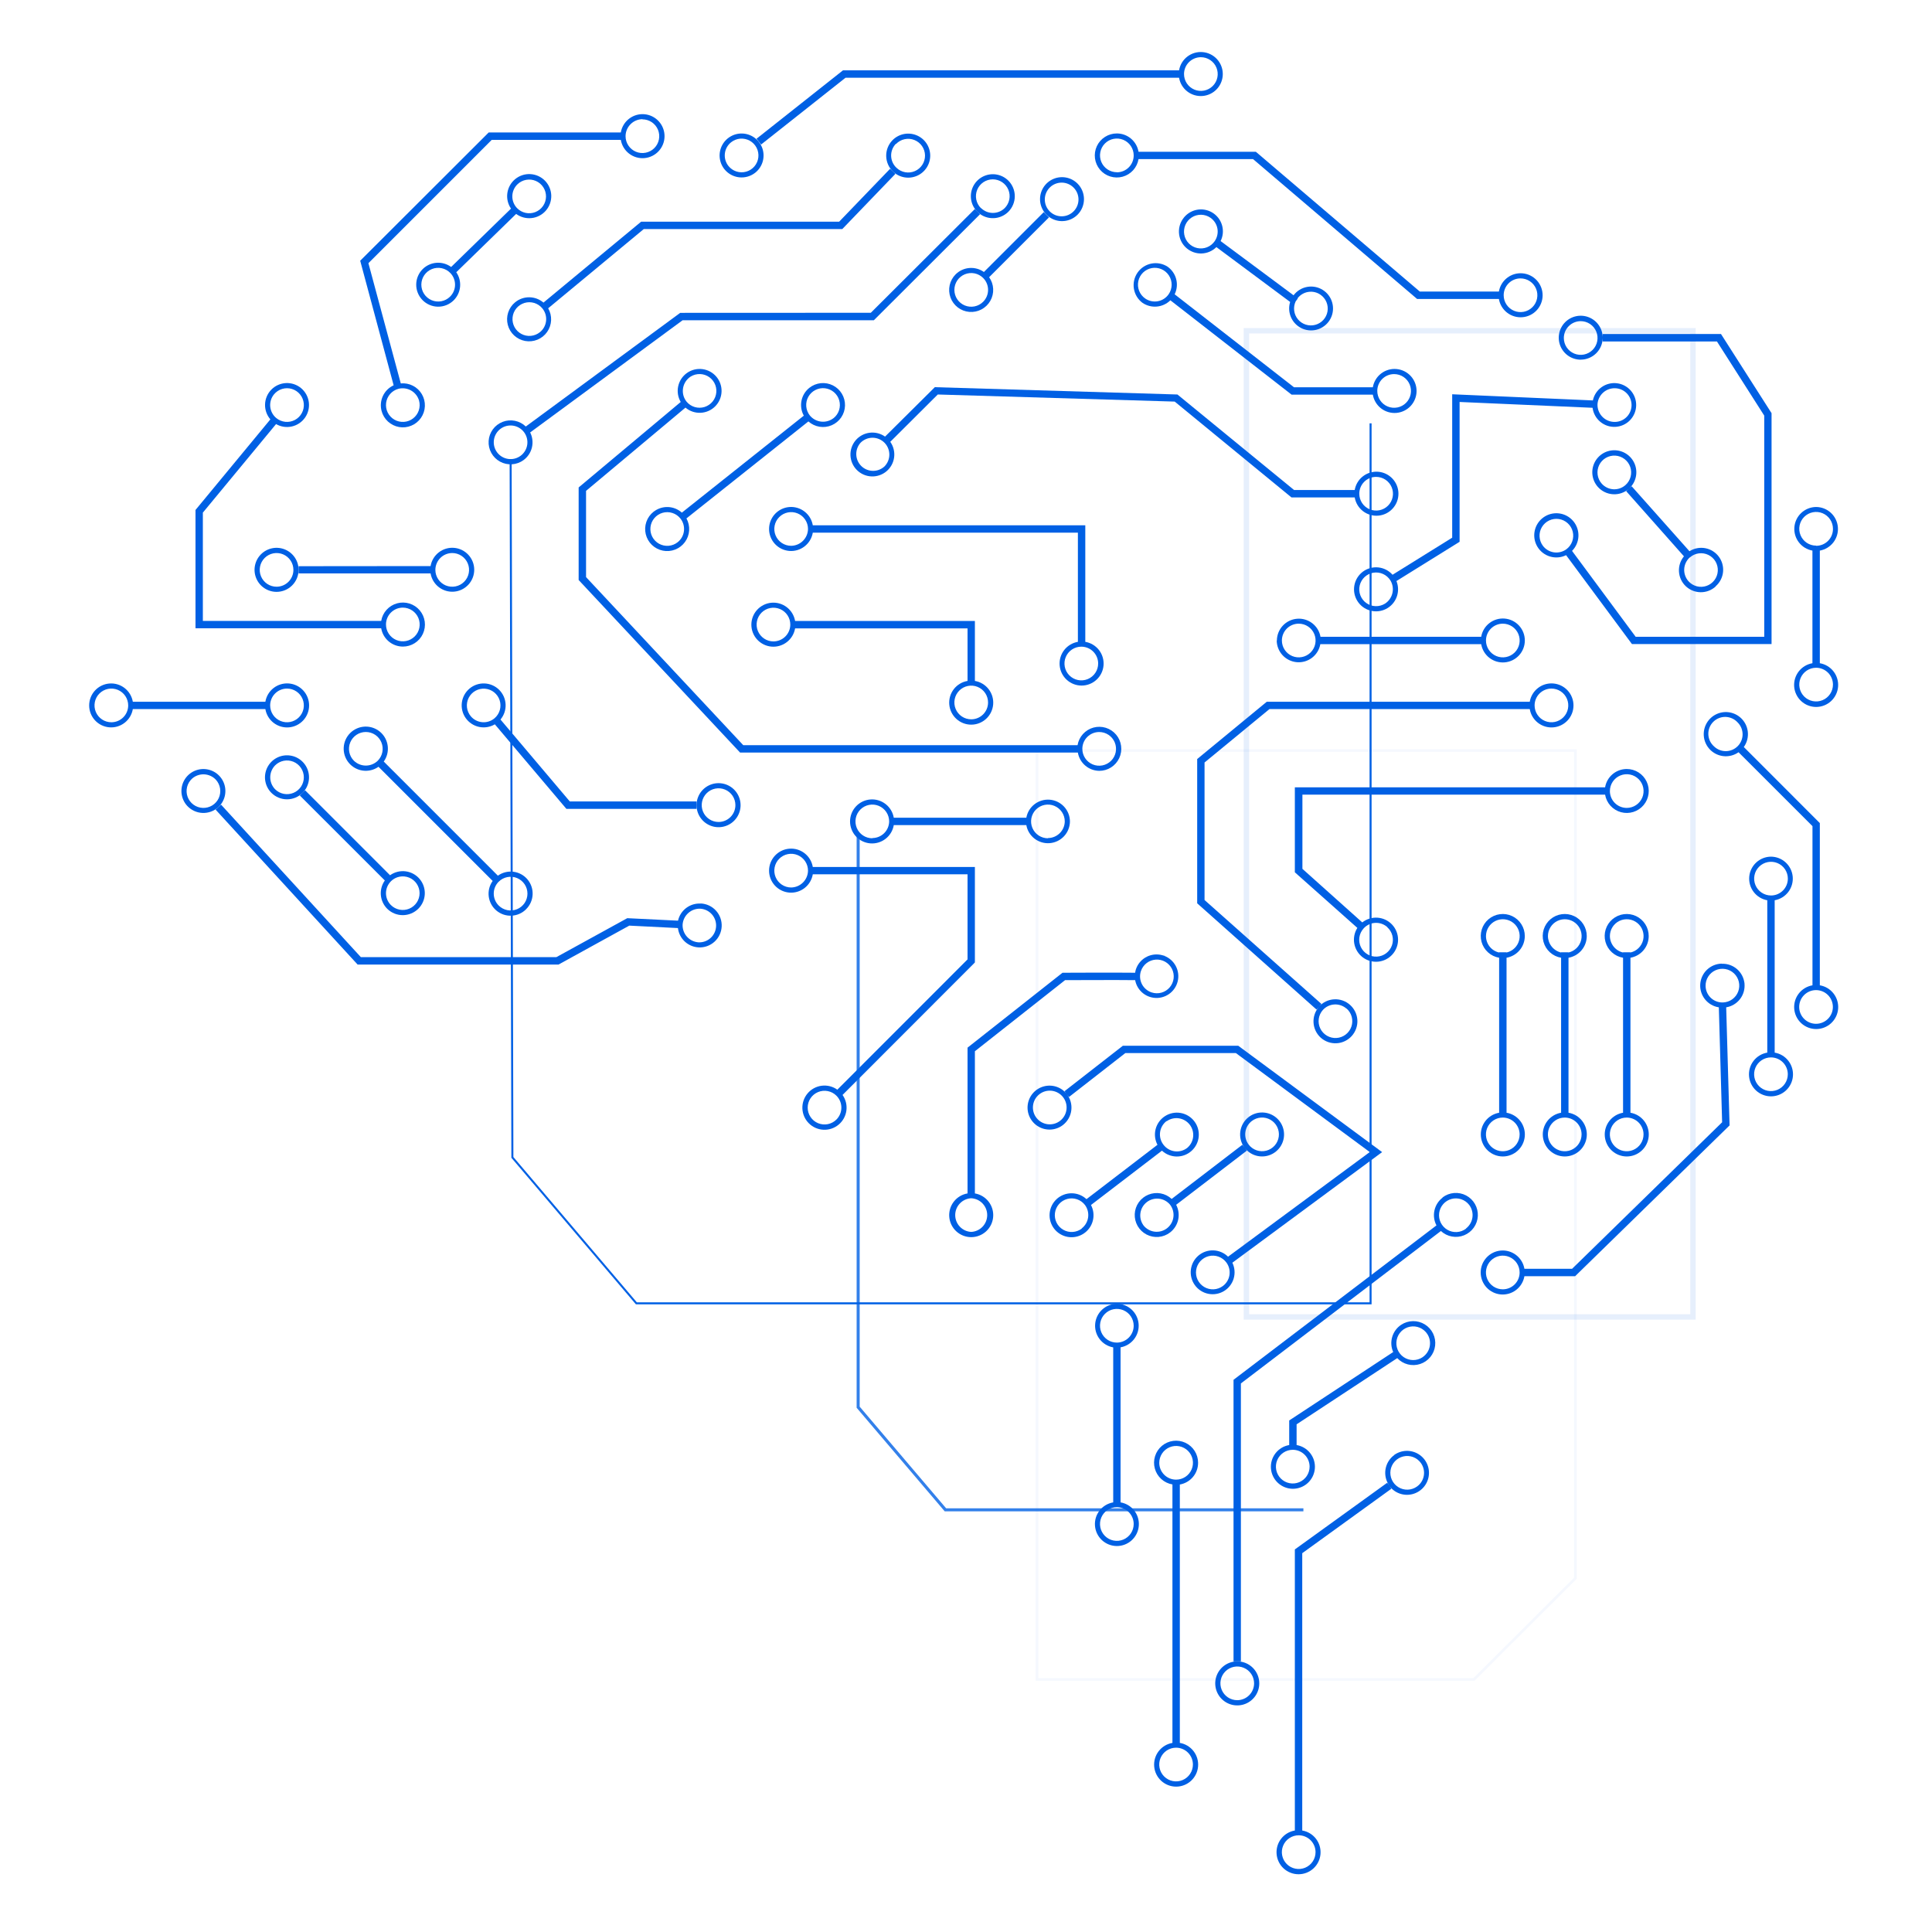 <svg width="260" height="260" viewBox="0 0 260 260" fill="none" xmlns="http://www.w3.org/2000/svg">
<path d="M184.446 56.972V175.398H85.641L68.954 155.759L68.718 61.788" stroke="#0060E4" stroke-width="0.27" stroke-miterlimit="10"/>
<path opacity="0.04" d="M198.359 226.012H139.551V101.003H212.008V212.392L198.359 226.012Z" stroke="#0060E4" stroke-width="0.36" stroke-miterlimit="10"/>
<path opacity="0.1" d="M227.832 44.509H167.735V177.229H227.832V44.509Z" stroke="#0060E4" stroke-width="0.73" stroke-miterlimit="10"/>
<path opacity="0.8" d="M115.487 112.402V189.376L127.232 203.186H175.406" stroke="#0060E4" stroke-width="0.41" stroke-miterlimit="10"/>
<path d="M187.277 196.075L187.519 195.901L187.277 196.075Z" fill="#0060E4"/>
<path d="M188.003 195.55L187.76 195.723L188.003 195.55Z" fill="#0060E4"/>
<path d="M187.639 195.809C187.004 196.27 186.578 196.964 186.454 197.738C186.33 198.513 186.518 199.305 186.977 199.941L186.684 199.544L174.255 208.515V246.342C173.523 246.467 172.864 246.862 172.409 247.45C171.955 248.037 171.737 248.773 171.8 249.514C171.862 250.254 172.2 250.943 172.747 251.446C173.294 251.948 174.01 252.227 174.752 252.227C175.495 252.227 176.211 251.948 176.758 251.446C177.305 250.943 177.643 250.254 177.705 249.514C177.768 248.773 177.55 248.037 177.096 247.45C176.641 246.862 175.982 246.467 175.25 246.342V209.021L187.242 200.349L186.954 199.947C187.298 200.419 187.774 200.78 188.322 200.982C188.871 201.185 189.467 201.22 190.035 201.084C190.604 200.948 191.119 200.646 191.516 200.218C191.914 199.789 192.175 199.252 192.267 198.675C192.36 198.098 192.279 197.506 192.035 196.975C191.791 196.443 191.396 195.996 190.898 195.69C190.4 195.383 189.823 195.231 189.239 195.252C188.655 195.273 188.09 195.467 187.616 195.809H187.639ZM177.04 249.248C177.041 249.697 176.909 250.136 176.66 250.51C176.411 250.884 176.057 251.175 175.643 251.348C175.228 251.52 174.772 251.565 174.332 251.478C173.891 251.391 173.487 251.175 173.169 250.857C172.852 250.54 172.636 250.135 172.549 249.695C172.461 249.255 172.507 248.798 172.679 248.384C172.851 247.969 173.143 247.615 173.517 247.367C173.89 247.118 174.329 246.986 174.778 246.987C175.378 246.988 175.952 247.227 176.376 247.651C176.799 248.075 177.038 248.649 177.04 249.248V249.248ZM190.7 200.044C190.337 200.307 189.903 200.455 189.455 200.472C189.007 200.488 188.564 200.371 188.183 200.135C187.801 199.899 187.498 199.556 187.312 199.148C187.125 198.74 187.064 198.286 187.136 197.844C187.207 197.401 187.408 196.99 187.714 196.661C188.019 196.333 188.415 196.103 188.852 196C189.288 195.896 189.745 195.925 190.166 196.082C190.586 196.238 190.95 196.516 191.212 196.88C191.387 197.121 191.513 197.394 191.582 197.684C191.651 197.974 191.662 198.274 191.614 198.568C191.566 198.862 191.461 199.144 191.304 199.398C191.148 199.651 190.942 199.871 190.7 200.044V200.044ZM190.476 200.211L190.556 200.154L190.476 200.211Z" fill="#0060E4"/>
<path d="M150.306 175.456C149.569 175.462 148.861 175.743 148.32 176.244C147.779 176.745 147.445 177.43 147.383 178.165C147.321 178.9 147.536 179.631 147.985 180.215C148.434 180.8 149.085 181.196 149.811 181.325V202.184C149.08 202.308 148.422 202.702 147.968 203.288C147.514 203.874 147.297 204.61 147.359 205.348C147.421 206.087 147.759 206.776 148.304 207.277C148.85 207.779 149.565 208.058 150.306 208.058C151.047 208.058 151.762 207.779 152.308 207.277C152.854 206.776 153.191 206.087 153.253 205.348C153.315 204.61 153.098 203.874 152.644 203.288C152.19 202.702 151.532 202.308 150.801 202.184V181.319C151.527 181.19 152.178 180.794 152.627 180.21C153.076 179.625 153.291 178.894 153.229 178.159C153.167 177.425 152.833 176.74 152.292 176.239C151.752 175.737 151.043 175.456 150.306 175.45V175.456ZM152.567 205.096C152.567 205.544 152.434 205.983 152.185 206.356C151.936 206.729 151.581 207.019 151.167 207.191C150.752 207.362 150.296 207.407 149.856 207.319C149.416 207.231 149.012 207.014 148.695 206.697C148.378 206.379 148.163 205.975 148.076 205.534C147.989 205.094 148.035 204.638 148.207 204.224C148.38 203.81 148.671 203.456 149.045 203.208C149.418 202.959 149.857 202.827 150.306 202.829C150.906 202.83 151.482 203.07 151.905 203.495C152.329 203.92 152.567 204.495 152.567 205.096V205.096ZM150.306 180.681C149.857 180.682 149.418 180.55 149.045 180.301C148.671 180.053 148.38 179.699 148.207 179.285C148.035 178.871 147.989 178.415 148.076 177.975C148.163 177.535 148.378 177.13 148.695 176.813C149.012 176.495 149.416 176.278 149.856 176.19C150.296 176.103 150.752 176.147 151.167 176.318C151.581 176.49 151.936 176.78 152.185 177.153C152.434 177.526 152.567 177.965 152.567 178.414C152.566 179.013 152.327 179.588 151.904 180.013C151.48 180.438 150.906 180.678 150.306 180.681V180.681Z" fill="#0060E4"/>
<path d="M194.302 161.026L194.447 160.916L194.302 161.026Z" fill="#0060E4"/>
<path d="M194.136 161.181L194.302 161.054L194.13 161.181L193.957 161.319L194.13 161.181C193.576 161.606 193.19 162.214 193.041 162.896C192.891 163.578 192.988 164.291 193.313 164.909L166.199 185.538L166.003 185.688V223.579H166.993V186.177L193.911 165.663C194.324 166.047 194.838 166.305 195.392 166.406C195.947 166.507 196.518 166.448 197.04 166.236C197.562 166.023 198.013 165.666 198.338 165.206C198.664 164.746 198.852 164.203 198.879 163.64C198.906 163.077 198.772 162.518 198.492 162.029C198.213 161.539 197.799 161.14 197.3 160.878C196.801 160.616 196.237 160.502 195.676 160.55C195.114 160.597 194.578 160.804 194.13 161.146L194.136 161.181ZM197.3 165.341L197.508 165.18L197.3 165.341L197.168 165.439L197.3 165.341C196.944 165.613 196.515 165.774 196.067 165.802C195.62 165.831 195.174 165.726 194.786 165.501C194.398 165.275 194.086 164.94 193.888 164.538C193.691 164.135 193.617 163.683 193.677 163.238C193.736 162.794 193.926 162.377 194.223 162.04C194.519 161.704 194.909 161.463 195.343 161.348C195.776 161.233 196.234 161.249 196.658 161.395C197.083 161.54 197.454 161.808 197.726 162.164C198.08 162.641 198.234 163.237 198.154 163.825C198.075 164.413 197.768 164.947 197.3 165.312V165.341ZM197.03 165.548L197.122 165.479L197.03 165.548Z" fill="#0060E4"/>
<path d="M193.958 161.29L193.808 161.406L193.958 161.29Z" fill="#0060E4"/>
<path d="M166.504 223.579C165.918 223.579 165.344 223.753 164.857 224.079C164.37 224.405 163.99 224.868 163.766 225.41C163.541 225.952 163.483 226.548 163.598 227.123C163.713 227.698 163.996 228.226 164.411 228.64C164.826 229.054 165.354 229.336 165.929 229.45C166.505 229.563 167.101 229.504 167.642 229.279C168.183 229.053 168.646 228.673 168.971 228.185C169.296 227.697 169.468 227.123 169.467 226.537C169.467 226.148 169.391 225.763 169.242 225.404C169.093 225.044 168.874 224.718 168.599 224.443C168.324 224.169 167.997 223.951 167.638 223.803C167.278 223.654 166.893 223.578 166.504 223.579ZM166.504 228.804C166.056 228.804 165.617 228.671 165.244 228.422C164.872 228.173 164.581 227.819 164.409 227.404C164.238 226.99 164.193 226.534 164.28 226.094C164.368 225.655 164.584 225.251 164.901 224.934C165.218 224.617 165.622 224.401 166.062 224.313C166.501 224.226 166.957 224.271 167.372 224.442C167.786 224.614 168.14 224.904 168.389 225.277C168.638 225.65 168.771 226.088 168.771 226.537C168.77 227.138 168.53 227.713 168.105 228.138C167.681 228.563 167.105 228.802 166.504 228.804Z" fill="#0060E4"/>
<path d="M161.233 196.856C161.235 196.291 161.075 195.736 160.773 195.259C160.47 194.781 160.036 194.4 159.524 194.16C159.011 193.921 158.441 193.833 157.88 193.908C157.32 193.982 156.792 194.215 156.359 194.58C155.927 194.945 155.608 195.425 155.44 195.966C155.272 196.506 155.262 197.083 155.412 197.628C155.561 198.174 155.864 198.665 156.283 199.044C156.703 199.424 157.223 199.675 157.781 199.768V234.552C157.049 234.677 156.39 235.072 155.935 235.659C155.481 236.246 155.263 236.983 155.326 237.723C155.388 238.463 155.726 239.153 156.273 239.655C156.82 240.158 157.536 240.437 158.278 240.437C159.021 240.437 159.737 240.158 160.284 239.655C160.83 239.153 161.169 238.463 161.231 237.723C161.294 236.983 161.076 236.246 160.622 235.659C160.167 235.072 159.508 234.677 158.776 234.552V199.78C159.465 199.66 160.089 199.301 160.538 198.766C160.988 198.232 161.234 197.555 161.233 196.856V196.856ZM156.008 196.856C156.008 196.408 156.142 195.969 156.391 195.596C156.64 195.223 156.995 194.933 157.409 194.761C157.824 194.59 158.28 194.545 158.72 194.633C159.16 194.721 159.564 194.938 159.881 195.255C160.198 195.573 160.413 195.977 160.5 196.418C160.587 196.858 160.541 197.314 160.368 197.728C160.196 198.142 159.904 198.496 159.531 198.744C159.157 198.993 158.718 199.125 158.27 199.124C157.972 199.124 157.678 199.065 157.403 198.951C157.128 198.837 156.879 198.67 156.669 198.459C156.459 198.249 156.292 197.999 156.179 197.724C156.066 197.449 156.008 197.154 156.008 196.856V196.856ZM160.537 237.458C160.538 237.907 160.406 238.345 160.158 238.719C159.909 239.093 159.556 239.384 159.141 239.557C158.727 239.729 158.271 239.775 157.831 239.688C157.391 239.601 156.986 239.386 156.669 239.069C156.351 238.752 156.135 238.348 156.047 237.908C155.959 237.468 156.003 237.012 156.175 236.597C156.346 236.183 156.637 235.828 157.01 235.579C157.383 235.33 157.821 235.196 158.27 235.196C158.568 235.196 158.863 235.255 159.139 235.37C159.414 235.484 159.664 235.651 159.875 235.863C160.086 236.074 160.252 236.324 160.366 236.6C160.48 236.876 160.538 237.171 160.537 237.469V237.458Z" fill="#0060E4"/>
<path d="M25.222 108.449C24.646 107.845 24.945 108.144 25.222 108.449V108.449Z" fill="#0060E4"/>
<path d="M25.446 108.725C25.4 108.668 25.32 108.582 25.193 108.449C25.291 108.553 25.389 108.656 25.446 108.725Z" fill="#0060E4"/>
<path d="M29.376 108.627C29.806 108.231 30.11 107.717 30.248 107.149C30.386 106.58 30.352 105.984 30.151 105.435C29.95 104.886 29.591 104.409 29.119 104.063C28.647 103.718 28.084 103.521 27.499 103.496C26.915 103.471 26.337 103.62 25.837 103.923C25.337 104.227 24.939 104.672 24.692 105.202C24.445 105.732 24.361 106.324 24.45 106.901C24.539 107.479 24.798 108.018 25.193 108.449C25.725 109.025 26.464 109.368 27.248 109.401C28.032 109.434 28.797 109.156 29.376 108.627V108.627ZM25.843 104.789C26.29 104.391 26.875 104.182 27.474 104.208C28.072 104.234 28.637 104.492 29.048 104.927L28.852 104.714L29.048 104.927C29.351 105.258 29.549 105.671 29.617 106.114C29.686 106.557 29.621 107.01 29.432 107.417C29.242 107.823 28.937 108.164 28.553 108.397C28.17 108.629 27.727 108.743 27.279 108.724C26.831 108.705 26.399 108.553 26.037 108.288C25.676 108.024 25.401 107.657 25.247 107.236C25.093 106.815 25.068 106.358 25.174 105.922C25.28 105.487 25.513 105.093 25.843 104.789V104.789Z" fill="#0060E4"/>
<path d="M94.272 121.597C93.577 121.563 92.892 121.775 92.339 122.196C91.785 122.617 91.398 123.22 91.245 123.899L84.415 123.565L74.875 128.807H48.561L29.744 108.282L29.014 108.955L48.123 129.803H75.168L84.685 124.567L91.234 124.895C91.316 125.587 91.641 126.228 92.15 126.705C92.66 127.181 93.322 127.461 94.019 127.495H93.604H94.019C94.407 127.515 94.795 127.457 95.161 127.327C95.526 127.196 95.863 126.994 96.151 126.734C96.439 126.473 96.673 126.158 96.839 125.807C97.005 125.456 97.101 125.075 97.12 124.687C97.139 124.299 97.082 123.911 96.951 123.545C96.821 123.18 96.619 122.843 96.359 122.555C96.098 122.267 95.783 122.033 95.432 121.867C95.081 121.701 94.7 121.605 94.312 121.586L94.272 121.597ZM94.013 126.816C93.416 126.778 92.857 126.508 92.455 126.065C92.053 125.621 91.84 125.038 91.861 124.44V124.44C91.899 123.843 92.169 123.284 92.613 122.882C93.056 122.48 93.639 122.267 94.237 122.288H94.525H94.237C94.834 122.323 95.392 122.592 95.792 123.037C96.191 123.482 96.398 124.066 96.368 124.663C96.339 125.26 96.075 125.821 95.634 126.224C95.193 126.628 94.61 126.84 94.013 126.816V126.816Z" fill="#0060E4"/>
<path d="M192.093 183.047L192.174 182.994L192.093 183.047Z" fill="#0060E4"/>
<path d="M188.548 178.293C187.97 178.682 187.547 179.261 187.353 179.931C187.159 180.6 187.208 181.316 187.49 181.953L173.495 191.16V194.468C172.763 194.593 172.105 194.988 171.65 195.576C171.195 196.163 170.978 196.899 171.04 197.64C171.103 198.38 171.441 199.069 171.988 199.572C172.535 200.074 173.25 200.353 173.993 200.353C174.736 200.353 175.452 200.074 175.998 199.572C176.545 199.069 176.883 198.38 176.946 197.64C177.009 196.899 176.791 196.163 176.336 195.576C175.882 194.988 175.223 194.593 174.491 194.468V191.678L188.036 182.77C188.421 183.182 188.916 183.475 189.462 183.615C190.009 183.755 190.583 183.736 191.119 183.56C191.655 183.384 192.129 183.058 192.486 182.622C192.843 182.185 193.067 181.656 193.133 181.096C193.199 180.536 193.104 179.969 192.858 179.462C192.613 178.954 192.227 178.527 191.747 178.232C191.267 177.936 190.713 177.783 190.149 177.792C189.585 177.801 189.036 177.971 188.566 178.282L188.548 178.293ZM176.24 197.374C176.24 197.823 176.107 198.262 175.858 198.635C175.608 199.007 175.254 199.298 174.839 199.469C174.425 199.641 173.969 199.685 173.529 199.597C173.089 199.51 172.685 199.293 172.368 198.975C172.051 198.658 171.836 198.253 171.749 197.813C171.662 197.373 171.708 196.917 171.88 196.503C172.053 196.089 172.344 195.735 172.718 195.486C173.091 195.238 173.53 195.106 173.979 195.107C174.579 195.109 175.154 195.348 175.578 195.773C176.002 196.198 176.24 196.774 176.24 197.374V197.374ZM191.425 182.661C191.051 182.907 190.611 183.036 190.163 183.032C189.715 183.029 189.278 182.892 188.907 182.64C188.536 182.388 188.249 182.032 188.08 181.616C187.912 181.201 187.871 180.745 187.962 180.306C188.053 179.867 188.271 179.465 188.591 179.15C188.91 178.836 189.316 178.623 189.756 178.539C190.196 178.454 190.652 178.503 191.064 178.677C191.477 178.852 191.829 179.145 192.076 179.519C192.239 179.768 192.352 180.047 192.408 180.34C192.463 180.633 192.46 180.934 192.399 181.226C192.338 181.518 192.221 181.795 192.052 182.041C191.884 182.287 191.669 182.498 191.42 182.661H191.425Z" fill="#0060E4"/>
<path d="M191.519 183.432L191.437 183.484L191.519 183.432Z" fill="#0060E4"/>
<path d="M191.805 183.242L191.512 183.432L191.805 183.242Z" fill="#0060E4"/>
<path d="M191.805 183.242L192.093 183.046L191.805 183.242Z" fill="#0060E4"/>
<path d="M234.749 132.571C234.749 132.369 234.749 132.174 234.749 132.116C234.737 132.156 234.743 132.283 234.749 132.571Z" fill="#0060E4"/>
<path d="M231.716 129.682C230.975 129.693 230.265 129.983 229.726 130.493C229.188 131.003 228.862 131.697 228.811 132.437C228.76 133.177 228.989 133.909 229.453 134.487C229.916 135.066 230.58 135.45 231.313 135.562L231.756 151.03L211.565 170.749H205.149C205.024 170.017 204.629 169.358 204.042 168.904C203.455 168.449 202.718 168.231 201.978 168.294C201.238 168.357 200.548 168.695 200.046 169.242C199.543 169.789 199.264 170.504 199.264 171.247C199.264 171.99 199.543 172.705 200.046 173.252C200.548 173.799 201.238 174.137 201.978 174.2C202.718 174.262 203.455 174.045 204.042 173.59C204.629 173.135 205.024 172.477 205.149 171.745H211.974L232.602 151.605L232.758 151.455L232.303 135.562C233.043 135.441 233.71 135.043 234.167 134.449C234.625 133.854 234.838 133.107 234.765 132.361C234.692 131.614 234.337 130.924 233.773 130.429C233.209 129.935 232.477 129.674 231.728 129.699L231.716 129.682ZM202.237 173.511C201.789 173.511 201.351 173.378 200.978 173.129C200.605 172.88 200.315 172.526 200.143 172.112C199.971 171.697 199.926 171.242 200.014 170.802C200.101 170.362 200.317 169.958 200.634 169.641C200.951 169.324 201.355 169.108 201.795 169.02C202.235 168.933 202.691 168.978 203.105 169.149C203.519 169.321 203.873 169.612 204.123 169.984C204.372 170.357 204.505 170.796 204.505 171.244C204.505 171.845 204.266 172.422 203.841 172.847C203.415 173.272 202.839 173.511 202.237 173.511V173.511ZM231.866 134.906H231.831C231.234 134.917 230.657 134.692 230.226 134.279C229.795 133.866 229.545 133.299 229.53 132.703C229.53 132.766 229.53 132.823 229.53 132.881C229.53 132.829 229.53 132.772 229.53 132.703C229.517 132.255 229.638 131.814 229.876 131.434C230.114 131.055 230.46 130.755 230.868 130.572C231.277 130.389 231.73 130.331 232.172 130.405C232.614 130.479 233.023 130.683 233.35 130.989C233.676 131.296 233.904 131.693 234.005 132.129C234.106 132.566 234.075 133.022 233.917 133.441C233.759 133.86 233.48 134.223 233.116 134.484C232.752 134.744 232.319 134.891 231.872 134.906H231.866ZM229.495 132.524C229.495 132.231 229.495 132.334 229.495 132.524V132.524Z" fill="#0060E4"/>
<path d="M177.748 139.654C178.334 140.175 179.104 140.442 179.888 140.395C180.671 140.349 181.404 139.993 181.925 139.406C182.446 138.819 182.713 138.05 182.667 137.266C182.62 136.483 182.265 135.75 181.678 135.229V135.229L181.402 134.981L181.678 135.229C181.388 134.97 181.049 134.771 180.682 134.643C180.315 134.516 179.927 134.461 179.539 134.484C179.151 134.506 178.771 134.605 178.421 134.774C178.072 134.943 177.759 135.18 177.5 135.47L177.828 135.102L162.102 121.119V102.614L170.837 95.427H205.868C205.992 96.16 206.387 96.819 206.974 97.274C207.561 97.729 208.298 97.947 209.038 97.885C209.779 97.823 210.469 97.485 210.972 96.938C211.474 96.391 211.753 95.675 211.753 94.932C211.753 94.189 211.474 93.473 210.972 92.926C210.469 92.379 209.779 92.041 209.038 91.979C208.298 91.917 207.561 92.135 206.974 92.59C206.387 93.046 205.992 93.705 205.868 94.437H170.48L161.112 102.148V121.562L177.172 135.862L177.5 135.493C176.985 136.08 176.723 136.845 176.769 137.624C176.815 138.403 177.167 139.132 177.748 139.654V139.654ZM208.78 92.665C209.228 92.664 209.667 92.796 210.04 93.044C210.414 93.292 210.705 93.645 210.878 94.059C211.051 94.473 211.097 94.929 211.01 95.369C210.924 95.809 210.709 96.213 210.393 96.531C210.077 96.849 209.673 97.066 209.234 97.155C208.794 97.243 208.338 97.2 207.923 97.029C207.509 96.858 207.154 96.569 206.904 96.197C206.654 95.824 206.52 95.386 206.519 94.938C206.518 94.64 206.576 94.345 206.689 94.07C206.802 93.794 206.968 93.544 207.178 93.333C207.388 93.122 207.638 92.954 207.913 92.84C208.188 92.725 208.482 92.666 208.78 92.665ZM177.949 138.883L178.03 138.952L177.949 138.883ZM181.223 135.729C181.559 136.027 181.798 136.417 181.912 136.851C182.025 137.285 182.008 137.743 181.861 138.167C181.714 138.591 181.445 138.961 181.088 139.232C180.73 139.503 180.301 139.662 179.853 139.688C179.405 139.715 178.96 139.608 178.573 139.381C178.186 139.155 177.875 138.818 177.679 138.415C177.483 138.011 177.411 137.559 177.473 137.115C177.534 136.67 177.726 136.254 178.024 135.919C178.426 135.475 178.987 135.208 179.585 135.176C180.183 135.144 180.77 135.349 181.217 135.747L181.223 135.729Z" fill="#0060E4"/>
<path d="M230.444 101.193L230.162 100.917L229.88 100.635L230.444 101.193Z" fill="#0060E4"/>
<path d="M244.905 132.599V110.768L234.674 100.531C235.108 99.925 235.298 99.178 235.207 98.438C235.117 97.697 234.751 97.018 234.183 96.535C233.615 96.052 232.887 95.799 232.142 95.827C231.396 95.856 230.689 96.163 230.16 96.688C229.63 97.213 229.317 97.918 229.283 98.663C229.249 99.408 229.495 100.138 229.974 100.71C230.453 101.282 231.129 101.653 231.868 101.75C232.607 101.847 233.356 101.662 233.966 101.233L243.915 111.177V132.599C243.183 132.724 242.524 133.119 242.07 133.707C241.615 134.294 241.397 135.03 241.46 135.77C241.523 136.511 241.861 137.2 242.408 137.703C242.955 138.205 243.67 138.484 244.413 138.484C245.156 138.484 245.871 138.205 246.418 137.703C246.965 137.2 247.303 136.511 247.366 135.77C247.428 135.03 247.211 134.294 246.756 133.707C246.301 133.119 245.643 132.724 244.911 132.599H244.905ZM230.646 100.428C230.418 100.222 230.234 99.972 230.106 99.693C229.977 99.413 229.907 99.111 229.899 98.804C229.891 98.497 229.945 98.191 230.059 97.906C230.173 97.62 230.344 97.361 230.561 97.143C230.778 96.926 231.037 96.755 231.322 96.641C231.607 96.526 231.913 96.471 232.22 96.478C232.527 96.486 232.83 96.556 233.109 96.684C233.389 96.812 233.639 96.995 233.845 97.223C233.821 97.193 233.794 97.166 233.765 97.142L233.845 97.223L234.001 97.378L233.845 97.223C234.056 97.432 234.224 97.682 234.338 97.956C234.452 98.231 234.511 98.525 234.511 98.822C234.511 99.12 234.452 99.414 234.338 99.689C234.224 99.963 234.056 100.212 233.845 100.422C233.421 100.846 232.846 101.084 232.247 101.086C231.647 101.087 231.072 100.85 230.646 100.428V100.428ZM244.393 137.778C243.791 137.778 243.215 137.539 242.79 137.114C242.364 136.689 242.126 136.112 242.126 135.511C242.126 134.91 242.364 134.333 242.79 133.908C243.215 133.483 243.791 133.244 244.393 133.244V133.244C244.994 133.244 245.571 133.483 245.996 133.908C246.421 134.333 246.66 134.91 246.66 135.511C246.66 136.112 246.421 136.689 245.996 137.114C245.571 137.539 244.994 137.778 244.393 137.778V137.778Z" fill="#0060E4"/>
<path d="M113.79 10.461H158.673C158.797 11.193 159.192 11.852 159.78 12.307C160.367 12.761 161.104 12.979 161.844 12.916C162.584 12.854 163.273 12.515 163.776 11.969C164.278 11.422 164.557 10.706 164.557 9.963C164.557 9.221 164.278 8.505 163.776 7.958C163.273 7.411 162.584 7.073 161.844 7.011C161.104 6.948 160.367 7.166 159.78 7.62C159.192 8.075 158.797 8.734 158.673 9.466H113.445L101.81 18.672L102.425 19.449L113.79 10.461ZM161.607 7.699C162.056 7.699 162.494 7.832 162.867 8.082C163.24 8.331 163.531 8.685 163.702 9.1C163.874 9.515 163.918 9.971 163.83 10.411C163.742 10.851 163.526 11.255 163.208 11.571C162.891 11.888 162.486 12.104 162.046 12.191C161.606 12.277 161.15 12.232 160.736 12.059C160.321 11.887 159.968 11.595 159.719 11.222C159.471 10.848 159.339 10.409 159.34 9.961C159.342 9.362 159.579 8.789 160.002 8.365C160.425 7.942 160.997 7.702 161.596 7.699H161.607Z" fill="#0060E4"/>
<path d="M101.637 23.242L101.822 23.092L101.637 23.242Z" fill="#0060E4"/>
<path d="M101.637 23.241L101.361 23.46L101.637 23.241Z" fill="#0060E4"/>
<path d="M101.637 23.241C102.095 22.878 102.436 22.386 102.615 21.829C102.794 21.272 102.803 20.675 102.643 20.112C102.482 19.55 102.158 19.048 101.712 18.669C101.266 18.291 100.718 18.053 100.136 17.986C99.555 17.919 98.967 18.026 98.447 18.294C97.927 18.561 97.497 18.977 97.213 19.488C96.929 20 96.803 20.584 96.851 21.167C96.899 21.75 97.119 22.306 97.483 22.764C97.971 23.377 98.683 23.771 99.461 23.86C100.24 23.95 101.022 23.727 101.637 23.241V23.241ZM98.392 19.144L98.311 19.208L98.392 19.144L98.582 18.995L98.392 19.144C98.743 18.865 99.169 18.697 99.616 18.66C100.063 18.624 100.511 18.721 100.903 18.938C101.295 19.156 101.614 19.486 101.819 19.885C102.023 20.284 102.105 20.735 102.054 21.18C102.002 21.626 101.819 22.046 101.529 22.388C101.238 22.73 100.853 22.978 100.422 23.101C99.99 23.223 99.532 23.215 99.105 23.077C98.678 22.94 98.302 22.678 98.023 22.326C97.651 21.855 97.48 21.256 97.549 20.659C97.618 20.063 97.921 19.518 98.392 19.144V19.144Z" fill="#0060E4"/>
<path d="M40.718 106.705C41.132 106.291 41.415 105.763 41.529 105.188C41.644 104.613 41.585 104.017 41.361 103.475C41.137 102.934 40.757 102.471 40.27 102.145C39.782 101.819 39.209 101.646 38.623 101.646C38.037 101.646 37.464 101.819 36.976 102.145C36.489 102.471 36.109 102.934 35.885 103.475C35.661 104.017 35.602 104.613 35.717 105.188C35.831 105.763 36.114 106.291 36.529 106.705C37.086 107.258 37.839 107.568 38.623 107.568C39.408 107.568 40.16 107.258 40.718 106.705ZM37.018 103.005C37.335 102.688 37.739 102.472 38.178 102.384C38.618 102.297 39.074 102.342 39.489 102.513C39.903 102.685 40.257 102.975 40.506 103.348C40.755 103.721 40.889 104.159 40.889 104.608C40.889 105.056 40.755 105.495 40.506 105.868C40.257 106.24 39.903 106.531 39.489 106.703C39.074 106.874 38.618 106.919 38.178 106.831C37.739 106.744 37.335 106.528 37.018 106.21C36.601 105.781 36.368 105.206 36.368 104.608C36.368 104.01 36.601 103.435 37.018 103.005Z" fill="#0060E4"/>
<path d="M52.399 122.575C52.461 122.632 52.473 122.649 52.399 122.575V122.575Z" fill="#0060E4"/>
<path d="M56.294 122.294C56.822 121.77 57.133 121.067 57.166 120.324C57.199 119.582 56.951 118.854 56.471 118.286C55.992 117.718 55.316 117.351 54.578 117.259C53.841 117.167 53.095 117.356 52.491 117.788L41.057 106.354L40.349 107.057L51.789 118.49C51.385 119.06 51.195 119.754 51.253 120.45C51.311 121.145 51.613 121.798 52.105 122.294L51.829 122.012L52.105 122.294L52.387 122.576L52.105 122.294C52.662 122.846 53.415 123.156 54.2 123.156C54.984 123.156 55.737 122.846 56.294 122.294V122.294ZM52.606 118.599C52.922 118.283 53.325 118.068 53.764 117.981C54.202 117.894 54.657 117.939 55.07 118.11C55.483 118.281 55.836 118.571 56.085 118.943C56.333 119.315 56.466 119.752 56.466 120.199C56.466 120.646 56.333 121.083 56.085 121.455C55.836 121.827 55.483 122.117 55.07 122.288C54.657 122.459 54.202 122.504 53.764 122.417C53.325 122.33 52.922 122.115 52.606 121.799C52.395 121.589 52.228 121.339 52.115 121.064C52.001 120.79 51.943 120.495 51.943 120.198C51.944 119.901 52.003 119.606 52.118 119.332C52.233 119.058 52.4 118.809 52.611 118.599H52.606Z" fill="#0060E4"/>
<path d="M70.806 122.351C71.334 121.827 71.645 121.124 71.678 120.382C71.711 119.639 71.463 118.911 70.984 118.343C70.504 117.775 69.828 117.408 69.091 117.316C68.353 117.224 67.607 117.413 67.003 117.845L51.645 102.487C52.079 101.881 52.269 101.134 52.178 100.394C52.087 99.653 51.722 98.974 51.154 98.491C50.586 98.008 49.858 97.755 49.113 97.783C48.367 97.812 47.66 98.119 47.131 98.644C46.601 99.169 46.288 99.874 46.254 100.619C46.219 101.364 46.466 102.094 46.945 102.666C47.424 103.238 48.1 103.609 48.839 103.706C49.578 103.803 50.327 103.618 50.937 103.189L66.301 118.553C65.868 119.158 65.679 119.903 65.772 120.641C65.864 121.378 66.23 122.054 66.798 122.534C67.367 123.014 68.094 123.262 68.837 123.229C69.58 123.196 70.283 122.884 70.806 122.357V122.351ZM47.629 102.378C47.311 102.061 47.095 101.657 47.008 101.217C46.92 100.777 46.965 100.322 47.136 99.907C47.308 99.493 47.598 99.139 47.971 98.889C48.344 98.64 48.782 98.507 49.231 98.507C49.679 98.507 50.118 98.64 50.491 98.889C50.864 99.139 51.154 99.493 51.326 99.907C51.497 100.322 51.542 100.777 51.455 101.217C51.367 101.657 51.151 102.061 50.834 102.378C50.404 102.795 49.829 103.028 49.231 103.028C48.633 103.028 48.058 102.795 47.629 102.378V102.378ZM67.112 118.657C67.429 118.339 67.833 118.123 68.273 118.036C68.713 117.948 69.169 117.993 69.583 118.164C69.997 118.336 70.352 118.627 70.601 119C70.85 119.372 70.983 119.811 70.983 120.259C70.983 120.708 70.85 121.146 70.601 121.519C70.352 121.892 69.997 122.182 69.583 122.354C69.169 122.525 68.713 122.57 68.273 122.483C67.833 122.395 67.429 122.179 67.112 121.862C66.901 121.651 66.733 121.401 66.619 121.125C66.505 120.85 66.446 120.555 66.446 120.256C66.446 119.958 66.505 119.663 66.619 119.387C66.733 119.112 66.901 118.862 67.112 118.651V118.657Z" fill="#0060E4"/>
<path d="M131.053 129.67L131.196 129.521V116.672H109.382C109.258 115.939 108.864 115.28 108.276 114.825C107.689 114.369 106.953 114.151 106.212 114.214C105.472 114.276 104.782 114.614 104.279 115.161C103.776 115.708 103.497 116.424 103.497 117.167C103.497 117.909 103.776 118.625 104.279 119.172C104.782 119.719 105.472 120.057 106.212 120.12C106.953 120.182 107.689 119.964 108.276 119.508C108.864 119.053 109.258 118.394 109.382 117.661H130.207V129.112L112.685 146.645C112.079 146.211 111.332 146.021 110.591 146.112C109.851 146.203 109.172 146.568 108.689 147.136C108.205 147.704 107.953 148.432 107.981 149.177C108.01 149.923 108.317 150.63 108.842 151.159C109.367 151.689 110.072 152.002 110.817 152.036C111.562 152.071 112.292 151.824 112.864 151.345C113.436 150.866 113.807 150.19 113.904 149.451C114.001 148.712 113.816 147.963 113.387 147.353L131.053 129.67ZM106.471 119.434C106.022 119.434 105.584 119.301 105.211 119.052C104.838 118.802 104.548 118.448 104.376 118.034C104.205 117.62 104.16 117.164 104.247 116.724C104.335 116.284 104.551 115.88 104.868 115.563C105.185 115.246 105.589 115.03 106.028 114.943C106.468 114.855 106.924 114.9 107.338 115.072C107.753 115.244 108.107 115.534 108.356 115.907C108.605 116.28 108.738 116.718 108.738 117.167V117.167C108.729 117.765 108.487 118.337 108.064 118.76C107.641 119.183 107.069 119.425 106.471 119.434ZM112.564 150.662C112.247 150.979 111.843 151.195 111.404 151.283C110.964 151.37 110.508 151.325 110.093 151.154C109.679 150.982 109.325 150.692 109.076 150.319C108.827 149.946 108.694 149.508 108.694 149.059C108.694 148.611 108.827 148.172 109.076 147.799C109.325 147.426 109.679 147.136 110.093 146.964C110.508 146.793 110.964 146.748 111.404 146.836C111.843 146.923 112.247 147.139 112.564 147.457V147.457C112.989 147.882 113.228 148.458 113.228 149.059C113.228 149.66 112.989 150.236 112.564 150.662V150.662Z" fill="#0060E4"/>
<path d="M238.333 115.285C237.596 115.29 236.887 115.57 236.345 116.071C235.803 116.571 235.468 117.256 235.405 117.991C235.343 118.726 235.557 119.458 236.006 120.043C236.455 120.629 237.107 121.025 237.833 121.154V141.657C237.101 141.781 236.442 142.176 235.987 142.764C235.533 143.351 235.315 144.088 235.378 144.828C235.44 145.568 235.779 146.257 236.325 146.76C236.872 147.262 237.588 147.541 238.331 147.541C239.073 147.541 239.789 147.262 240.336 146.76C240.883 146.257 241.221 145.568 241.283 144.828C241.346 144.088 241.128 143.351 240.674 142.764C240.219 142.176 239.56 141.781 238.828 141.657V121.154C239.554 121.025 240.205 120.629 240.654 120.045C241.104 119.46 241.318 118.729 241.256 117.994C241.194 117.26 240.86 116.575 240.32 116.074C239.779 115.572 239.071 115.291 238.333 115.285V115.285ZM240.595 144.562C240.596 145.011 240.464 145.45 240.215 145.824C239.966 146.198 239.612 146.489 239.198 146.662C238.783 146.834 238.327 146.879 237.887 146.792C237.447 146.705 237.042 146.489 236.725 146.171C236.407 145.854 236.191 145.449 236.104 145.009C236.017 144.569 236.062 144.112 236.234 143.698C236.407 143.283 236.698 142.929 237.072 142.681C237.445 142.432 237.885 142.3 238.333 142.301C238.933 142.303 239.507 142.541 239.931 142.965C240.355 143.389 240.593 143.963 240.595 144.562V144.562ZM238.333 120.51C237.885 120.51 237.446 120.377 237.073 120.127C236.7 119.878 236.41 119.524 236.238 119.109C236.067 118.694 236.022 118.238 236.11 117.798C236.198 117.358 236.415 116.954 236.732 116.638C237.05 116.321 237.455 116.105 237.895 116.019C238.335 115.932 238.791 115.977 239.205 116.15C239.619 116.322 239.973 116.614 240.221 116.987C240.47 117.361 240.602 117.8 240.601 118.249C240.6 118.546 240.54 118.841 240.426 119.116C240.311 119.39 240.144 119.64 239.933 119.85C239.721 120.06 239.471 120.226 239.196 120.34C238.92 120.453 238.625 120.511 238.328 120.51H238.333Z" fill="#0060E4"/>
<path d="M212.721 48.399C213.503 48.4 214.253 48.093 214.808 47.543C215.364 46.993 215.679 46.246 215.685 45.464V45.953H231.06L237.424 55.931V85.697H220.121L211.559 74.137C212.084 73.607 212.391 72.899 212.419 72.153C212.446 71.408 212.193 70.679 211.708 70.111C211.223 69.544 210.543 69.179 209.802 69.09C209.062 69.001 208.314 69.193 207.709 69.629C207.103 70.064 206.683 70.712 206.532 71.443C206.382 72.173 206.511 72.934 206.895 73.574C207.279 74.214 207.889 74.686 208.605 74.897C209.321 75.108 210.09 75.042 210.759 74.713L219.621 86.676H238.408V55.603L231.601 44.946H215.685V45.441C215.684 44.856 215.509 44.285 215.184 43.8C214.858 43.314 214.396 42.936 213.855 42.713C213.315 42.49 212.72 42.432 212.147 42.547C211.573 42.662 211.047 42.944 210.634 43.358C210.221 43.771 209.94 44.298 209.826 44.872C209.712 45.446 209.771 46.04 209.995 46.58C210.219 47.12 210.598 47.582 211.085 47.907C211.571 48.231 212.143 48.404 212.727 48.405L212.721 48.399ZM207.629 73.441C207.362 73.081 207.208 72.649 207.186 72.201C207.164 71.754 207.275 71.309 207.506 70.925C207.737 70.54 208.076 70.233 208.482 70.041C208.887 69.849 209.34 69.782 209.784 69.848C210.228 69.914 210.642 70.111 210.974 70.412C211.306 70.713 211.541 71.106 211.65 71.541C211.759 71.976 211.736 72.434 211.584 72.856C211.433 73.278 211.16 73.646 210.8 73.913C210.316 74.269 209.711 74.419 209.117 74.331C208.523 74.243 207.988 73.923 207.629 73.441V73.441ZM212.721 43.22C213.17 43.22 213.608 43.353 213.981 43.602C214.354 43.851 214.644 44.205 214.816 44.62C214.988 45.034 215.033 45.49 214.945 45.929C214.858 46.369 214.642 46.773 214.325 47.09C214.008 47.407 213.604 47.623 213.164 47.711C212.724 47.798 212.268 47.753 211.854 47.582C211.44 47.41 211.086 47.12 210.836 46.747C210.587 46.374 210.454 45.936 210.454 45.487C210.456 44.886 210.695 44.311 211.12 43.886C211.545 43.461 212.121 43.222 212.721 43.22V43.22Z" fill="#0060E4"/>
<path d="M211.807 70.328L211.588 70.034L211.807 70.328Z" fill="#0060E4"/>
<path d="M211.945 70.518L212.06 70.668L211.945 70.518Z" fill="#0060E4"/>
<path d="M211.807 70.327L211.945 70.518L211.807 70.327Z" fill="#0060E4"/>
<path d="M244.404 68.228C243.667 68.234 242.959 68.515 242.418 69.016C241.877 69.517 241.543 70.202 241.481 70.937C241.419 71.671 241.634 72.402 242.083 72.987C242.532 73.572 243.184 73.967 243.909 74.097V89.253C243.177 89.378 242.518 89.773 242.064 90.36C241.609 90.948 241.392 91.684 241.454 92.424C241.517 93.164 241.855 93.854 242.402 94.357C242.949 94.859 243.664 95.138 244.407 95.138C245.15 95.138 245.865 94.859 246.412 94.357C246.959 93.854 247.297 93.164 247.36 92.424C247.422 91.684 247.205 90.948 246.75 90.36C246.296 89.773 245.637 89.378 244.905 89.253V74.097C245.631 73.967 246.282 73.571 246.732 72.986C247.181 72.401 247.395 71.669 247.332 70.934C247.27 70.199 246.934 69.514 246.393 69.013C245.851 68.512 245.142 68.232 244.404 68.228V68.228ZM246.671 92.13C246.671 92.579 246.538 93.017 246.289 93.39C246.04 93.763 245.686 94.053 245.272 94.225C244.857 94.397 244.402 94.441 243.962 94.354C243.522 94.266 243.118 94.051 242.801 93.734C242.484 93.416 242.268 93.013 242.181 92.573C242.093 92.133 242.138 91.677 242.31 91.263C242.481 90.849 242.772 90.494 243.145 90.245C243.517 89.996 243.956 89.863 244.404 89.863V89.863C245.005 89.863 245.582 90.102 246.007 90.527C246.432 90.952 246.671 91.529 246.671 92.13V92.13ZM244.404 73.429C243.955 73.429 243.517 73.296 243.144 73.047C242.771 72.797 242.48 72.443 242.309 72.028C242.138 71.614 242.093 71.158 242.181 70.718C242.269 70.278 242.485 69.874 242.803 69.557C243.121 69.24 243.525 69.025 243.965 68.938C244.406 68.851 244.862 68.897 245.276 69.069C245.69 69.242 246.044 69.533 246.292 69.907C246.54 70.28 246.672 70.719 246.671 71.168C246.674 71.467 246.618 71.764 246.505 72.042C246.393 72.319 246.226 72.571 246.015 72.784C245.804 72.996 245.553 73.165 245.277 73.28C245 73.394 244.704 73.453 244.404 73.452V73.429Z" fill="#0060E4"/>
<path d="M147.924 103.737C148.489 103.739 149.044 103.579 149.522 103.276C149.999 102.973 150.38 102.54 150.62 102.027C150.859 101.515 150.947 100.944 150.872 100.384C150.798 99.823 150.565 99.295 150.2 98.863C149.835 98.43 149.355 98.111 148.814 97.943C148.274 97.775 147.697 97.766 147.152 97.915C146.606 98.065 146.115 98.367 145.736 98.787C145.357 99.207 145.105 99.726 145.012 100.284H100.026L78.868 77.664V66.058L92.246 54.855C92.811 55.333 93.534 55.582 94.273 55.552C95.013 55.522 95.714 55.215 96.238 54.693C96.762 54.171 97.07 53.471 97.103 52.732C97.136 51.993 96.889 51.269 96.413 50.703C95.937 50.136 95.266 49.77 94.532 49.675C93.798 49.58 93.056 49.764 92.451 50.191C91.847 50.617 91.425 51.255 91.269 51.979C91.112 52.702 91.233 53.457 91.608 54.095L78.051 65.448L77.872 65.598V78.056L99.451 101.118L99.594 101.274H145.052C145.168 101.955 145.518 102.574 146.043 103.024C146.567 103.474 147.233 103.726 147.924 103.737V103.737ZM92.684 50.867L92.465 51.051L92.684 50.867C93.027 50.579 93.449 50.4 93.894 50.351C94.34 50.303 94.79 50.388 95.188 50.595C95.586 50.802 95.913 51.123 96.128 51.516C96.344 51.909 96.437 52.358 96.398 52.804C96.359 53.251 96.188 53.676 95.907 54.026C95.626 54.375 95.247 54.633 94.82 54.768C94.392 54.902 93.934 54.907 93.503 54.781C93.073 54.655 92.689 54.404 92.402 54.061V54.061C92.025 53.595 91.846 53.001 91.901 52.404C91.955 51.808 92.24 51.257 92.695 50.867H92.684ZM147.924 98.512C148.373 98.512 148.812 98.645 149.185 98.895C149.558 99.145 149.849 99.5 150.02 99.915C150.191 100.331 150.235 100.787 150.146 101.228C150.057 101.668 149.839 102.072 149.521 102.388C149.202 102.705 148.796 102.919 148.355 103.005C147.914 103.09 147.458 103.043 147.044 102.869C146.63 102.694 146.277 102.401 146.03 102.026C145.783 101.651 145.653 101.211 145.657 100.762C145.661 100.163 145.902 99.591 146.327 99.17C146.751 98.748 147.325 98.512 147.924 98.512V98.512Z" fill="#0060E4"/>
<path d="M96.05 54.878L95.912 54.993L96.05 54.878Z" fill="#0060E4"/>
<path d="M96.05 54.878L96.314 54.653L96.05 54.878Z" fill="#0060E4"/>
<path d="M95.912 54.993L95.756 55.12L95.912 54.993Z" fill="#0060E4"/>
<path d="M109.382 70.69C109.258 69.958 108.862 69.299 108.275 68.845C107.688 68.39 106.951 68.173 106.211 68.235C105.471 68.298 104.782 68.636 104.279 69.183C103.776 69.73 103.498 70.445 103.498 71.188C103.498 71.931 103.776 72.646 104.279 73.193C104.782 73.74 105.471 74.078 106.211 74.141C106.951 74.204 107.688 73.986 108.275 73.531C108.862 73.076 109.258 72.418 109.382 71.686H145.058V86.376C144.326 86.501 143.667 86.896 143.213 87.483C142.758 88.071 142.54 88.807 142.603 89.547C142.666 90.287 143.004 90.977 143.551 91.479C144.098 91.982 144.813 92.261 145.556 92.261C146.299 92.261 147.014 91.982 147.561 91.479C148.108 90.977 148.446 90.287 148.509 89.547C148.571 88.807 148.354 88.071 147.899 87.483C147.444 86.896 146.786 86.501 146.054 86.376V70.69H109.382ZM106.471 73.452C106.022 73.452 105.584 73.319 105.211 73.07C104.838 72.821 104.548 72.467 104.376 72.053C104.204 71.638 104.16 71.183 104.247 70.743C104.335 70.303 104.55 69.899 104.868 69.582C105.185 69.265 105.589 69.049 106.028 68.962C106.468 68.874 106.924 68.919 107.338 69.091C107.753 69.262 108.107 69.553 108.356 69.926C108.605 70.298 108.738 70.737 108.738 71.185C108.729 71.784 108.487 72.355 108.064 72.778C107.641 73.202 107.069 73.443 106.471 73.452ZM147.786 89.293C147.786 89.742 147.653 90.181 147.403 90.554C147.154 90.927 146.799 91.217 146.385 91.389C145.97 91.56 145.514 91.605 145.074 91.517C144.634 91.429 144.23 91.212 143.913 90.895C143.596 90.577 143.381 90.172 143.294 89.732C143.207 89.292 143.253 88.836 143.426 88.422C143.598 88.008 143.89 87.654 144.263 87.406C144.637 87.157 145.076 87.025 145.524 87.026C146.125 87.028 146.7 87.267 147.124 87.692C147.548 88.118 147.786 88.693 147.786 89.293V89.293Z" fill="#0060E4"/>
<path d="M131.197 91.624V83.568H107C106.875 82.836 106.48 82.177 105.893 81.723C105.306 81.268 104.569 81.05 103.829 81.113C103.089 81.176 102.399 81.514 101.897 82.061C101.394 82.608 101.115 83.323 101.115 84.066C101.115 84.809 101.394 85.524 101.897 86.071C102.399 86.618 103.089 86.956 103.829 87.019C104.569 87.081 105.306 86.864 105.893 86.409C106.48 85.954 106.875 85.296 107 84.564H130.207V91.636C129.474 91.76 128.815 92.154 128.36 92.741C127.905 93.329 127.686 94.065 127.749 94.806C127.811 95.546 128.149 96.236 128.696 96.739C129.243 97.242 129.959 97.521 130.702 97.521C131.445 97.521 132.16 97.242 132.707 96.739C133.254 96.236 133.592 95.546 133.655 94.806C133.717 94.065 133.499 93.329 133.043 92.741C132.588 92.154 131.929 91.76 131.197 91.636V91.624ZM104.089 86.319C103.639 86.319 103.2 86.185 102.827 85.935C102.453 85.685 102.163 85.329 101.992 84.914C101.821 84.498 101.777 84.041 101.867 83.601C101.956 83.16 102.174 82.756 102.494 82.44C102.813 82.124 103.219 81.91 103.661 81.825C104.102 81.74 104.558 81.788 104.972 81.964C105.386 82.139 105.739 82.433 105.985 82.809C106.231 83.185 106.36 83.625 106.356 84.075C106.348 84.671 106.106 85.241 105.682 85.661C105.258 86.081 104.685 86.317 104.089 86.319V86.319ZM130.702 96.803C130.253 96.803 129.815 96.67 129.442 96.421C129.069 96.172 128.779 95.817 128.607 95.403C128.435 94.989 128.391 94.533 128.478 94.093C128.566 93.654 128.781 93.25 129.099 92.933C129.416 92.615 129.82 92.4 130.259 92.312C130.699 92.225 131.155 92.269 131.569 92.441C131.984 92.613 132.338 92.903 132.587 93.276C132.836 93.649 132.969 94.087 132.969 94.536C132.969 95.137 132.73 95.714 132.305 96.139C131.88 96.564 131.303 96.803 130.702 96.803V96.803Z" fill="#0060E4"/>
<path d="M35.712 95.427C35.836 96.16 36.23 96.819 36.817 97.274C37.405 97.729 38.141 97.947 38.882 97.885C39.622 97.823 40.312 97.485 40.815 96.938C41.318 96.391 41.597 95.675 41.597 94.932C41.597 94.189 41.318 93.473 40.815 92.926C40.312 92.379 39.622 92.041 38.882 91.979C38.141 91.917 37.405 92.135 36.817 92.59C36.23 93.046 35.836 93.705 35.712 94.437H17.874C17.75 93.706 17.355 93.049 16.769 92.594C16.183 92.14 15.448 91.923 14.709 91.985C13.97 92.047 13.282 92.385 12.78 92.93C12.278 93.476 12 94.191 12 94.932C12 95.674 12.278 96.388 12.78 96.934C13.282 97.48 13.97 97.817 14.709 97.879C15.448 97.942 16.183 97.724 16.769 97.27C17.355 96.816 17.75 96.158 17.874 95.427H35.712ZM38.623 92.665C39.072 92.665 39.51 92.798 39.883 93.047C40.256 93.296 40.546 93.65 40.718 94.065C40.889 94.479 40.934 94.935 40.847 95.374C40.759 95.814 40.543 96.218 40.226 96.535C39.909 96.852 39.505 97.068 39.066 97.156C38.626 97.243 38.17 97.198 37.756 97.027C37.341 96.855 36.987 96.565 36.738 96.192C36.489 95.819 36.356 95.381 36.356 94.932C36.356 94.331 36.595 93.754 37.02 93.329C37.445 92.904 38.022 92.665 38.623 92.665V92.665ZM14.991 97.199C14.542 97.2 14.103 97.068 13.73 96.82C13.356 96.572 13.065 96.218 12.892 95.804C12.72 95.39 12.674 94.934 12.761 94.493C12.848 94.053 13.063 93.649 13.38 93.331C13.697 93.013 14.101 92.797 14.541 92.709C14.98 92.621 15.437 92.666 15.851 92.837C16.266 93.008 16.62 93.299 16.87 93.672C17.119 94.045 17.252 94.484 17.252 94.932C17.252 95.532 17.014 96.108 16.59 96.533C16.166 96.958 15.591 97.198 14.991 97.199V97.199Z" fill="#0060E4"/>
<path d="M40.183 76.197V77.169H57.946C58.07 77.9 58.464 78.558 59.05 79.012C59.636 79.466 60.371 79.684 61.11 79.622C61.849 79.559 62.537 79.222 63.039 78.676C63.541 78.13 63.819 77.416 63.819 76.674C63.819 75.933 63.541 75.219 63.039 74.673C62.537 74.127 61.849 73.79 61.11 73.727C60.371 73.665 59.636 73.882 59.05 74.337C58.464 74.791 58.07 75.449 57.946 76.18L40.183 76.197ZM60.852 74.425C61.3 74.423 61.739 74.555 62.113 74.804C62.486 75.052 62.778 75.406 62.95 75.82C63.123 76.234 63.169 76.69 63.082 77.13C62.995 77.571 62.779 77.975 62.462 78.293C62.146 78.61 61.742 78.827 61.302 78.915C60.862 79.003 60.406 78.958 59.991 78.787C59.577 78.615 59.222 78.325 58.973 77.952C58.723 77.579 58.59 77.14 58.59 76.692C58.592 76.094 58.829 75.521 59.25 75.096C59.671 74.672 60.242 74.431 60.84 74.425H60.852Z" fill="#0060E4"/>
<path d="M40.183 76.692C40.184 76.106 40.011 75.532 39.686 75.044C39.361 74.556 38.899 74.175 38.357 73.95C37.816 73.725 37.22 73.665 36.645 73.779C36.069 73.893 35.541 74.174 35.126 74.589C34.711 75.003 34.428 75.531 34.313 76.106C34.198 76.681 34.257 77.277 34.481 77.819C34.705 78.361 35.085 78.824 35.572 79.15C36.06 79.475 36.633 79.65 37.219 79.65C38.004 79.65 38.757 79.338 39.313 78.784C39.868 78.229 40.181 77.477 40.183 76.692ZM37.219 78.959C36.771 78.959 36.333 78.826 35.96 78.577C35.587 78.328 35.296 77.974 35.125 77.559C34.953 77.145 34.908 76.689 34.996 76.249C35.083 75.81 35.299 75.406 35.616 75.089C35.933 74.772 36.337 74.556 36.777 74.468C37.217 74.381 37.673 74.426 38.087 74.597C38.501 74.769 38.855 75.059 39.104 75.432C39.353 75.805 39.486 76.243 39.486 76.692C39.486 76.99 39.426 77.286 39.311 77.561C39.196 77.837 39.028 78.087 38.817 78.297C38.605 78.508 38.354 78.675 38.078 78.788C37.802 78.902 37.506 78.96 37.208 78.959H37.219Z" fill="#0060E4"/>
<path d="M143.988 110.543C143.982 109.806 143.701 109.098 143.2 108.557C142.698 108.017 142.013 107.683 141.279 107.621C140.544 107.559 139.813 107.773 139.228 108.223C138.644 108.672 138.248 109.323 138.119 110.049H120.281C120.157 109.316 119.762 108.657 119.175 108.202C118.588 107.746 117.851 107.528 117.111 107.591C116.37 107.653 115.68 107.991 115.177 108.538C114.675 109.085 114.395 109.801 114.395 110.543C114.395 111.286 114.675 112.002 115.177 112.549C115.68 113.096 116.37 113.434 117.111 113.496C117.851 113.559 118.588 113.341 119.175 112.885C119.762 112.43 120.157 111.771 120.281 111.038H138.119C138.248 111.764 138.644 112.415 139.228 112.864C139.813 113.314 140.544 113.528 141.279 113.466C142.013 113.404 142.698 113.07 143.2 112.53C143.701 111.989 143.982 111.281 143.988 110.543ZM117.398 112.811C116.949 112.812 116.51 112.68 116.137 112.431C115.763 112.183 115.472 111.829 115.299 111.415C115.127 111.001 115.081 110.545 115.168 110.105C115.255 109.665 115.47 109.26 115.787 108.942C116.104 108.625 116.508 108.408 116.948 108.32C117.388 108.232 117.844 108.277 118.258 108.448C118.673 108.62 119.027 108.91 119.277 109.283C119.526 109.656 119.659 110.095 119.659 110.543C119.652 111.139 119.41 111.707 118.987 112.126C118.564 112.545 117.993 112.78 117.398 112.782V112.811ZM141.03 112.811C140.582 112.812 140.143 112.68 139.769 112.431C139.396 112.183 139.104 111.829 138.932 111.415C138.759 111.001 138.713 110.545 138.8 110.105C138.887 109.665 139.102 109.26 139.419 108.942C139.736 108.625 140.14 108.408 140.58 108.32C141.02 108.232 141.476 108.277 141.891 108.448C142.305 108.62 142.66 108.91 142.909 109.283C143.159 109.656 143.292 110.095 143.292 110.543C143.283 111.138 143.041 111.706 142.618 112.124C142.195 112.543 141.625 112.779 141.03 112.782V112.811Z" fill="#0060E4"/>
<path d="M133.124 40.78L132.997 40.901L133.124 40.78Z" fill="#0060E4"/>
<path d="M128.607 36.919C128.206 37.318 127.928 37.823 127.804 38.374C127.681 38.926 127.718 39.502 127.911 40.033C128.104 40.564 128.446 41.029 128.894 41.373C129.343 41.717 129.881 41.925 130.444 41.973C131.007 42.021 131.572 41.907 132.073 41.645C132.574 41.382 132.989 40.982 133.269 40.491C133.55 40.001 133.684 39.44 133.656 38.875C133.629 38.31 133.44 37.766 133.113 37.305L141.168 29.249L140.466 28.547L132.411 36.603C131.841 36.199 131.147 36.009 130.451 36.067C129.755 36.125 129.102 36.427 128.607 36.919ZM132.307 40.613C131.99 40.931 131.586 41.147 131.146 41.234C130.706 41.322 130.25 41.277 129.836 41.106C129.422 40.934 129.068 40.643 128.818 40.271C128.569 39.898 128.436 39.459 128.436 39.011C128.436 38.562 128.569 38.124 128.818 37.751C129.068 37.378 129.422 37.088 129.836 36.916C130.25 36.745 130.706 36.7 131.146 36.787C131.586 36.875 131.99 37.091 132.307 37.408V37.408C132.732 37.833 132.971 38.41 132.971 39.011C132.971 39.612 132.732 40.188 132.307 40.613V40.613Z" fill="#0060E4"/>
<path d="M145.012 24.709C144.598 24.295 144.071 24.014 143.498 23.899C142.924 23.785 142.329 23.844 141.789 24.068C141.249 24.292 140.787 24.671 140.462 25.157C140.137 25.644 139.963 26.215 139.963 26.8C139.963 27.385 140.137 27.957 140.462 28.444C140.787 28.93 141.249 29.309 141.789 29.533C142.329 29.757 142.924 29.815 143.498 29.701C144.071 29.587 144.598 29.306 145.012 28.892C145.566 28.337 145.876 27.584 145.876 26.8C145.876 26.016 145.566 25.264 145.012 24.709V24.709ZM144.517 28.403C144.309 28.623 144.059 28.799 143.781 28.92C143.504 29.042 143.205 29.106 142.902 29.11C142.599 29.114 142.299 29.058 142.018 28.944C141.738 28.83 141.483 28.661 141.269 28.447C141.055 28.232 140.885 27.977 140.771 27.697C140.657 27.416 140.601 27.116 140.605 26.813C140.609 26.51 140.674 26.211 140.795 25.934C140.917 25.657 141.092 25.406 141.312 25.198L141.099 25.416L141.312 25.198C141.755 24.755 141.537 24.979 141.312 25.198C141.741 24.791 142.311 24.569 142.902 24.576C143.493 24.584 144.057 24.823 144.475 25.24C144.893 25.658 145.131 26.222 145.139 26.813C145.147 27.404 144.924 27.974 144.517 28.403V28.403Z" fill="#0060E4"/>
<path d="M54.211 87.014C54.777 87.017 55.331 86.857 55.809 86.554C56.287 86.251 56.668 85.818 56.907 85.305C57.147 84.793 57.234 84.222 57.16 83.662C57.086 83.101 56.852 82.573 56.488 82.141C56.123 81.708 55.642 81.389 55.102 81.221C54.562 81.053 53.985 81.044 53.44 81.193C52.894 81.343 52.403 81.645 52.023 82.065C51.644 82.484 51.393 83.004 51.3 83.562H27.299V68.987L37.15 57.07C37.793 57.44 38.55 57.555 39.274 57.392C39.997 57.23 40.633 56.802 41.056 56.193C41.478 55.584 41.657 54.838 41.556 54.104C41.455 53.37 41.082 52.7 40.511 52.227C39.94 51.755 39.212 51.514 38.471 51.553C37.731 51.592 37.032 51.907 36.514 52.436C35.995 52.966 35.694 53.67 35.67 54.411C35.646 55.152 35.901 55.875 36.385 56.437L26.309 68.63V84.552H51.3C51.418 85.239 51.774 85.863 52.307 86.314C52.839 86.764 53.514 87.012 54.211 87.014ZM37.087 52.817C37.087 52.789 37.087 52.789 37.087 52.817V52.817ZM37.047 52.863C37.012 52.898 36.978 52.95 36.931 53.002L37.047 52.863ZM36.828 53.128C36.801 53.157 36.776 53.188 36.753 53.22C36.775 53.187 36.8 53.156 36.828 53.128V53.128ZM36.874 53.071C37.159 52.724 37.541 52.47 37.97 52.341C38.4 52.212 38.858 52.212 39.287 52.344C39.716 52.475 40.097 52.73 40.38 53.078C40.664 53.425 40.838 53.849 40.881 54.296C40.924 54.742 40.833 55.192 40.62 55.587C40.408 55.982 40.083 56.305 39.686 56.515C39.29 56.725 38.84 56.813 38.394 56.767C37.947 56.721 37.525 56.544 37.179 56.258V56.258C36.716 55.876 36.425 55.325 36.367 54.727C36.31 54.13 36.492 53.534 36.874 53.071V53.071ZM54.211 81.772C54.66 81.772 55.099 81.906 55.471 82.155C55.844 82.404 56.135 82.759 56.306 83.173C56.478 83.588 56.522 84.044 56.434 84.484C56.346 84.924 56.13 85.328 55.812 85.645C55.495 85.962 55.09 86.177 54.65 86.264C54.21 86.351 53.754 86.305 53.34 86.132C52.926 85.96 52.572 85.668 52.324 85.295C52.075 84.921 51.943 84.483 51.944 84.034V84.034C51.946 83.433 52.185 82.858 52.61 82.434C53.035 82.01 53.611 81.772 54.211 81.772V81.772Z" fill="#0060E4"/>
<path d="M40.902 56.397L41.046 56.23L40.902 56.397Z" fill="#0060E4"/>
<path d="M214.362 53.888L195.43 53.059V72.359L187.403 77.348C186.912 76.791 186.229 76.439 185.491 76.361C184.752 76.284 184.011 76.486 183.415 76.929C182.818 77.372 182.41 78.022 182.271 78.752C182.131 79.481 182.271 80.237 182.662 80.868C183.052 81.5 183.666 81.961 184.381 82.162C185.097 82.362 185.861 82.287 186.523 81.95C187.185 81.614 187.697 81.041 187.957 80.346C188.217 79.65 188.206 78.882 187.927 78.194L196.426 72.911V54.095L214.321 54.878C214.416 55.61 214.782 56.28 215.347 56.755C215.912 57.231 216.635 57.477 217.372 57.444C218.11 57.412 218.808 57.104 219.33 56.581C219.851 56.058 220.157 55.358 220.187 54.621C220.217 53.883 219.969 53.161 219.492 52.597C219.015 52.034 218.344 51.67 217.611 51.578C216.878 51.486 216.138 51.672 215.536 52.1C214.934 52.528 214.515 53.166 214.362 53.888V53.888ZM186.252 81.312H186.293H186.252ZM186.391 81.232C186.01 81.469 185.568 81.589 185.119 81.575C184.671 81.561 184.236 81.414 183.871 81.153C183.506 80.893 183.227 80.529 183.068 80.11C182.91 79.69 182.88 79.233 182.981 78.796C183.083 78.359 183.312 77.962 183.639 77.655C183.967 77.348 184.378 77.145 184.82 77.072C185.263 76.999 185.717 77.059 186.126 77.244C186.534 77.429 186.879 77.732 187.116 78.113C187.423 78.625 187.52 79.237 187.384 79.819C187.249 80.401 186.893 80.908 186.391 81.232V81.232ZM217.348 52.248C217.65 52.254 217.948 52.321 218.224 52.444C218.5 52.567 218.749 52.744 218.956 52.965C219.162 53.185 219.323 53.445 219.428 53.728C219.532 54.012 219.579 54.313 219.566 54.615C219.553 54.917 219.479 55.214 219.349 55.487C219.22 55.76 219.037 56.004 218.811 56.205C218.586 56.407 218.323 56.561 218.037 56.659C217.751 56.757 217.448 56.797 217.147 56.776V56.776C216.55 56.741 215.991 56.475 215.588 56.035C215.184 55.594 214.967 55.014 214.983 54.417V54.417C215.017 53.819 215.283 53.258 215.725 52.852C216.167 52.447 216.749 52.23 217.348 52.248V52.248Z" fill="#0060E4"/>
<path d="M183.887 76.629L183.992 76.565L183.887 76.629Z" fill="#0060E4"/>
<path d="M183.306 76.991L183.628 76.79L183.847 76.657L183.306 76.991Z" fill="#0060E4"/>
<path d="M183.847 76.656L183.886 76.628L183.847 76.656Z" fill="#0060E4"/>
<path d="M171.815 86.192C171.821 86.929 172.102 87.638 172.604 88.178C173.105 88.719 173.79 89.053 174.524 89.115C175.259 89.177 175.99 88.962 176.575 88.513C177.159 88.064 177.555 87.413 177.684 86.687H199.332C199.456 87.418 199.85 88.076 200.436 88.53C201.022 88.984 201.757 89.201 202.496 89.139C203.235 89.077 203.923 88.74 204.425 88.194C204.927 87.648 205.205 86.933 205.205 86.192C205.205 85.451 204.927 84.736 204.425 84.19C203.923 83.644 203.235 83.307 202.496 83.245C201.757 83.183 201.022 83.4 200.436 83.854C199.85 84.308 199.456 84.966 199.332 85.697H177.707C177.578 84.971 177.182 84.32 176.598 83.871C176.013 83.422 175.282 83.207 174.547 83.269C173.813 83.331 173.128 83.665 172.627 84.206C172.125 84.746 171.844 85.455 171.838 86.192H171.815ZM202.238 83.931C202.686 83.93 203.126 84.062 203.499 84.31C203.873 84.559 204.164 84.913 204.337 85.328C204.509 85.742 204.554 86.198 204.467 86.639C204.38 87.079 204.164 87.484 203.846 87.801C203.529 88.118 203.124 88.334 202.684 88.422C202.244 88.509 201.788 88.464 201.373 88.291C200.959 88.119 200.604 87.828 200.356 87.454C200.107 87.08 199.975 86.641 199.976 86.192C199.978 85.593 200.216 85.018 200.64 84.595C201.064 84.171 201.638 83.932 202.238 83.931V83.931ZM174.779 83.931C175.227 83.931 175.666 84.064 176.039 84.313C176.412 84.562 176.702 84.917 176.874 85.332C177.045 85.746 177.09 86.202 177.002 86.642C176.914 87.082 176.697 87.486 176.38 87.803C176.062 88.12 175.658 88.335 175.217 88.422C174.777 88.509 174.321 88.463 173.907 88.291C173.493 88.118 173.139 87.827 172.891 87.453C172.642 87.08 172.51 86.641 172.511 86.192C172.511 85.895 172.57 85.6 172.684 85.325C172.798 85.051 172.965 84.801 173.176 84.591C173.386 84.381 173.636 84.214 173.911 84.101C174.186 83.988 174.481 83.93 174.779 83.931V83.931Z" fill="#0060E4"/>
<path d="M150.306 17.959C149.74 17.957 149.186 18.117 148.708 18.42C148.23 18.723 147.849 19.156 147.61 19.668C147.371 20.181 147.283 20.751 147.357 21.312C147.432 21.873 147.665 22.4 148.03 22.833C148.394 23.265 148.875 23.584 149.415 23.752C149.955 23.92 150.532 23.93 151.078 23.78C151.624 23.631 152.115 23.328 152.494 22.909C152.873 22.489 153.124 21.969 153.218 21.412H168.633L190.568 40.113L190.706 40.233H201.714C201.839 40.966 202.234 41.624 202.821 42.079C203.408 42.534 204.145 42.751 204.885 42.688C205.625 42.626 206.315 42.288 206.817 41.741C207.32 41.194 207.599 40.478 207.599 39.736C207.599 38.993 207.32 38.277 206.817 37.73C206.315 37.184 205.625 36.845 204.885 36.783C204.145 36.72 203.408 36.938 202.821 37.392C202.234 37.847 201.839 38.506 201.714 39.238H191.074L169.14 20.537L169.001 20.422H153.218C153.1 19.734 152.743 19.11 152.211 18.66C151.678 18.209 151.004 17.961 150.306 17.959V17.959ZM204.62 37.466C205.068 37.465 205.507 37.596 205.881 37.845C206.254 38.093 206.546 38.447 206.718 38.861C206.891 39.275 206.937 39.731 206.85 40.172C206.763 40.612 206.548 41.016 206.231 41.334C205.914 41.651 205.51 41.868 205.07 41.956C204.63 42.044 204.174 41.999 203.759 41.828C203.345 41.657 202.99 41.366 202.741 40.993C202.491 40.62 202.358 40.181 202.358 39.733V39.733C202.358 39.435 202.416 39.141 202.529 38.866C202.642 38.591 202.809 38.341 203.019 38.13C203.229 37.919 203.478 37.752 203.753 37.638C204.028 37.524 204.322 37.466 204.62 37.466V37.466ZM150.306 23.178C149.858 23.179 149.419 23.047 149.046 22.799C148.672 22.551 148.381 22.198 148.208 21.784C148.035 21.37 147.989 20.914 148.076 20.474C148.162 20.034 148.377 19.63 148.693 19.312C149.009 18.994 149.413 18.777 149.852 18.688C150.292 18.6 150.748 18.644 151.163 18.814C151.577 18.985 151.932 19.274 152.182 19.647C152.432 20.019 152.566 20.457 152.567 20.905V20.905C152.57 21.204 152.513 21.5 152.4 21.777C152.288 22.053 152.122 22.305 151.912 22.517C151.701 22.73 151.451 22.898 151.176 23.014C150.9 23.129 150.605 23.189 150.306 23.189V23.178Z" fill="#0060E4"/>
<path d="M214.834 65.305L214.753 65.212L214.834 65.305Z" fill="#0060E4"/>
<path d="M215.184 65.701L215.323 65.857L215.184 65.701Z" fill="#0060E4"/>
<path d="M226.561 78.494L226.491 78.418L226.561 78.494Z" fill="#0060E4"/>
<path d="M226.492 78.419L226.422 78.338L226.492 78.419Z" fill="#0060E4"/>
<path d="M230.888 78.895C231.447 78.406 231.801 77.722 231.879 76.983C231.957 76.243 231.752 75.501 231.307 74.906C230.861 74.31 230.207 73.905 229.475 73.771C228.743 73.637 227.988 73.784 227.36 74.183L219.586 65.442L219.218 65.77C219.656 65.38 219.968 64.87 220.115 64.302C220.263 63.735 220.239 63.137 220.046 62.583C219.853 62.029 219.501 61.545 219.033 61.192C218.565 60.839 218.003 60.633 217.418 60.599C216.833 60.565 216.251 60.705 215.746 61.002C215.24 61.299 214.834 61.74 214.579 62.267C214.324 62.795 214.231 63.386 214.312 63.967C214.393 64.547 214.645 65.091 215.035 65.529C214.966 65.442 214.891 65.362 214.833 65.298L215.035 65.529C215.088 65.581 215.138 65.637 215.184 65.695L215.035 65.529C215.557 66.113 216.29 66.467 217.073 66.513C217.855 66.56 218.624 66.295 219.212 65.776L218.844 66.098L226.618 74.868C226.142 75.444 225.902 76.179 225.948 76.925C225.993 77.671 226.319 78.372 226.861 78.887C227.403 79.402 228.119 79.692 228.867 79.699C229.614 79.706 230.336 79.429 230.888 78.924V78.895ZM215.553 65.085C215.255 64.75 215.063 64.334 215.002 63.89C214.94 63.446 215.012 62.993 215.208 62.59C215.403 62.186 215.714 61.85 216.101 61.623C216.488 61.397 216.934 61.29 217.382 61.316C217.829 61.343 218.259 61.502 218.617 61.773C218.974 62.043 219.243 62.414 219.39 62.838C219.536 63.262 219.554 63.72 219.441 64.153C219.327 64.587 219.087 64.978 218.752 65.275C218.302 65.674 217.713 65.878 217.113 65.843C216.513 65.807 215.952 65.535 215.553 65.085V65.085ZM227.418 75.017C227.753 74.721 228.167 74.531 228.61 74.471C229.053 74.41 229.504 74.483 229.905 74.678C230.307 74.874 230.642 75.184 230.868 75.57C231.093 75.955 231.199 76.399 231.173 76.845C231.147 77.291 230.989 77.72 230.719 78.076C230.449 78.432 230.08 78.701 229.658 78.847C229.236 78.994 228.78 79.013 228.347 78.9C227.915 78.788 227.525 78.55 227.228 78.216C227.028 77.993 226.875 77.733 226.777 77.45C226.678 77.167 226.637 76.868 226.654 76.569C226.672 76.27 226.749 75.977 226.88 75.708C227.011 75.439 227.193 75.198 227.418 75V75.017Z" fill="#0060E4"/>
<path d="M226.711 78.661L226.561 78.493L226.711 78.661Z" fill="#0060E4"/>
<path d="M226.912 78.896C226.86 78.844 226.802 78.775 226.71 78.671L226.912 78.896Z" fill="#0060E4"/>
<path d="M173.8 66.939H182.311C182.436 67.671 182.831 68.329 183.418 68.784C184.005 69.239 184.742 69.457 185.482 69.394C186.222 69.331 186.912 68.993 187.414 68.446C187.917 67.899 188.196 67.184 188.196 66.441C188.196 65.698 187.917 64.983 187.414 64.436C186.912 63.889 186.222 63.551 185.482 63.488C184.742 63.426 184.005 63.643 183.418 64.098C182.831 64.552 182.436 65.211 182.311 65.943H174.151L158.454 53.089L125.805 52.105L119.107 58.756C118.503 58.329 117.761 58.143 117.027 58.237C116.293 58.33 115.621 58.696 115.144 59.261C114.667 59.827 114.42 60.55 114.451 61.29C114.482 62.029 114.79 62.729 115.313 63.252C115.836 63.775 116.537 64.083 117.276 64.114C118.015 64.145 118.739 63.898 119.304 63.421C119.869 62.944 120.235 62.272 120.329 61.538C120.422 60.804 120.237 60.062 119.809 59.458L126.202 53.089L158.086 54.044L173.8 66.939ZM185.194 64.177C185.642 64.177 186.08 64.31 186.453 64.559C186.826 64.808 187.117 65.162 187.288 65.576C187.46 65.991 187.505 66.446 187.417 66.886C187.33 67.326 187.114 67.73 186.797 68.047C186.48 68.364 186.076 68.58 185.636 68.668C185.196 68.755 184.74 68.71 184.326 68.538C183.912 68.367 183.558 68.076 183.309 67.704C183.059 67.331 182.927 66.892 182.927 66.444C182.926 66.146 182.984 65.852 183.097 65.577C183.21 65.302 183.377 65.052 183.587 64.841C183.797 64.63 184.046 64.463 184.321 64.349C184.596 64.235 184.89 64.177 185.188 64.177H185.194ZM119.015 62.784C118.582 63.173 118.017 63.381 117.436 63.365C116.854 63.349 116.301 63.11 115.891 62.698C115.481 62.285 115.245 61.731 115.232 61.15C115.219 60.568 115.43 60.004 115.821 59.573V59.573C115.845 59.544 115.872 59.517 115.902 59.493C116.178 59.217 116.069 59.32 115.902 59.493L115.821 59.573C116.031 59.363 116.281 59.197 116.555 59.083C116.83 58.969 117.124 58.91 117.421 58.91C117.718 58.91 118.012 58.969 118.287 59.083C118.561 59.197 118.811 59.363 119.021 59.573V59.573C119.231 59.784 119.399 60.035 119.512 60.311C119.626 60.586 119.685 60.882 119.684 61.18C119.684 61.478 119.624 61.773 119.509 62.049C119.395 62.324 119.226 62.574 119.015 62.784Z" fill="#0060E4"/>
<path d="M119.487 63.279L119.631 63.135L119.487 63.279Z" fill="#0060E4"/>
<path d="M119.63 63.136L119.712 63.055L119.63 63.136Z" fill="#0060E4"/>
<path d="M177.92 38.95C177.993 38.994 178.062 39.042 178.128 39.095L177.92 38.95Z" fill="#0060E4"/>
<path d="M177.921 38.951L177.851 38.898L177.921 38.951Z" fill="#0060E4"/>
<path d="M159.179 29.473C158.76 30.079 158.582 30.821 158.681 31.552C158.78 32.282 159.148 32.95 159.713 33.423C160.279 33.896 161.001 34.141 161.738 34.11C162.474 34.078 163.173 33.773 163.696 33.253L173.622 40.636C173.402 41.342 173.455 42.104 173.77 42.773C174.085 43.441 174.639 43.967 175.323 44.247C176.007 44.526 176.772 44.539 177.465 44.283C178.158 44.026 178.729 43.519 179.067 42.861C179.404 42.204 179.482 41.444 179.286 40.731C179.09 40.018 178.634 39.405 178.007 39.013C177.381 38.62 176.63 38.477 175.904 38.612C175.177 38.746 174.527 39.148 174.082 39.738L164.266 32.442C164.597 31.772 164.662 31.001 164.448 30.285C164.233 29.568 163.754 28.96 163.108 28.583C162.462 28.206 161.698 28.088 160.968 28.254C160.239 28.419 159.599 28.855 159.179 29.473V29.473ZM160.192 32.943H160.232H160.192ZM177.707 39.664C178.063 39.91 178.34 40.253 178.507 40.652C178.674 41.05 178.723 41.489 178.649 41.915C178.575 42.341 178.381 42.736 178.089 43.056C177.798 43.375 177.421 43.604 177.003 43.716C176.586 43.828 176.145 43.819 175.733 43.688C175.32 43.558 174.954 43.313 174.677 42.981C174.399 42.65 174.222 42.246 174.167 41.817C174.112 41.388 174.18 40.952 174.364 40.561L174.646 40.181L174.612 40.153C174.965 39.687 175.484 39.376 176.061 39.285C176.638 39.194 177.228 39.329 177.707 39.664V39.664ZM163.466 32.459C163.21 32.828 162.851 33.112 162.435 33.276C162.018 33.44 161.561 33.477 161.123 33.382C160.685 33.288 160.285 33.065 159.974 32.743C159.662 32.421 159.453 32.014 159.373 31.573C159.293 31.132 159.345 30.677 159.523 30.266C159.701 29.855 159.997 29.506 160.373 29.262C160.749 29.019 161.189 28.893 161.637 28.9C162.085 28.907 162.521 29.046 162.89 29.3C163.137 29.47 163.347 29.686 163.51 29.937C163.672 30.189 163.783 30.47 163.836 30.764C163.889 31.058 163.883 31.36 163.818 31.652C163.754 31.944 163.632 32.22 163.46 32.465L163.466 32.459Z" fill="#0060E4"/>
<path d="M163.322 28.737C162.649 28.271 162.982 28.507 163.322 28.737V28.737Z" fill="#0060E4"/>
<path d="M163.322 28.736L163.592 28.932L163.322 28.736Z" fill="#0060E4"/>
<path d="M157.119 35.883C156.474 35.47 155.694 35.323 154.943 35.472C154.192 35.621 153.528 36.055 153.09 36.682C152.651 37.31 152.473 38.084 152.593 38.84C152.712 39.596 153.119 40.277 153.73 40.74L153.522 40.596L153.73 40.74L154.035 40.953L153.73 40.74C154.298 41.134 154.987 41.316 155.676 41.256C156.365 41.197 157.012 40.898 157.504 40.412L173.679 53.002L173.817 53.111H184.75C184.875 53.844 185.27 54.502 185.857 54.957C186.445 55.412 187.181 55.629 187.921 55.567C188.661 55.504 189.351 55.166 189.854 54.619C190.356 54.072 190.635 53.356 190.635 52.614C190.635 51.871 190.356 51.155 189.854 50.608C189.351 50.062 188.661 49.724 187.921 49.661C187.181 49.598 186.445 49.816 185.857 50.27C185.27 50.725 184.875 51.384 184.75 52.116H174.14L158.08 39.606C158.39 38.973 158.463 38.25 158.287 37.568C158.111 36.885 157.696 36.288 157.119 35.883V35.883ZM187.616 50.344C188.065 50.344 188.503 50.477 188.876 50.726C189.249 50.976 189.54 51.33 189.711 51.745C189.882 52.159 189.927 52.615 189.839 53.055C189.751 53.495 189.535 53.899 189.217 54.216C188.899 54.533 188.495 54.748 188.055 54.835C187.615 54.922 187.159 54.876 186.744 54.704C186.33 54.531 185.976 54.24 185.728 53.866C185.48 53.493 185.348 53.054 185.349 52.605C185.349 52.306 185.408 52.01 185.523 51.734C185.638 51.459 185.807 51.208 186.019 50.998C186.232 50.788 186.484 50.621 186.761 50.509C187.038 50.397 187.334 50.341 187.633 50.344H187.616ZM154.115 40.17C153.747 39.915 153.463 39.556 153.299 39.139C153.134 38.722 153.097 38.266 153.192 37.828C153.287 37.39 153.509 36.99 153.831 36.678C154.153 36.367 154.561 36.158 155.001 36.077C155.442 35.997 155.897 36.049 156.308 36.227C156.72 36.405 157.069 36.701 157.312 37.078C157.555 37.454 157.681 37.894 157.675 38.342C157.668 38.79 157.529 39.226 157.274 39.595C157.105 39.84 156.889 40.05 156.638 40.212C156.388 40.374 156.108 40.485 155.814 40.538C155.521 40.592 155.219 40.587 154.928 40.524C154.636 40.46 154.36 40.34 154.115 40.17V40.17Z" fill="#0060E4"/>
<path d="M218.913 103.489C218.216 103.491 217.542 103.738 217.01 104.189C216.478 104.64 216.123 105.265 216.007 105.952H174.255V117.391L182.667 124.872C182.269 125.501 182.122 126.256 182.254 126.989C182.387 127.722 182.79 128.378 183.383 128.827C183.977 129.277 184.718 129.487 185.459 129.416C186.2 129.345 186.887 128.998 187.385 128.444C187.882 127.891 188.154 127.17 188.145 126.426C188.136 125.681 187.849 124.967 187.338 124.425C186.828 123.883 186.133 123.552 185.39 123.499C184.648 123.445 183.912 123.672 183.329 124.135L175.273 116.925V106.942H216.007C216.102 107.498 216.353 108.016 216.732 108.434C217.111 108.852 217.602 109.153 218.146 109.301C218.691 109.449 219.266 109.438 219.805 109.27C220.343 109.102 220.823 108.783 221.186 108.351C221.549 107.92 221.782 107.393 221.855 106.834C221.929 106.274 221.841 105.706 221.602 105.194C221.364 104.683 220.983 104.251 220.507 103.949C220.03 103.647 219.477 103.487 218.913 103.489V103.489ZM186.69 124.78C187.025 125.078 187.264 125.469 187.376 125.903C187.489 126.337 187.471 126.795 187.323 127.218C187.176 127.642 186.906 128.012 186.548 128.282C186.19 128.553 185.76 128.711 185.312 128.736C184.865 128.762 184.419 128.655 184.033 128.427C183.646 128.2 183.336 127.863 183.141 127.459C182.946 127.055 182.875 126.603 182.937 126.158C182.999 125.714 183.192 125.299 183.49 124.964C183.688 124.739 183.928 124.556 184.196 124.425C184.465 124.293 184.757 124.216 185.055 124.198C185.353 124.18 185.653 124.221 185.935 124.319C186.218 124.417 186.478 124.569 186.701 124.768L186.69 124.78ZM218.913 108.726C218.313 108.724 217.738 108.485 217.314 108.06C216.89 107.635 216.652 107.059 216.652 106.458V106.458C216.652 106.01 216.785 105.571 217.034 105.198C217.284 104.825 217.638 104.535 218.053 104.363C218.467 104.192 218.923 104.147 219.363 104.235C219.803 104.323 220.207 104.54 220.524 104.857C220.841 105.175 221.056 105.58 221.143 106.02C221.23 106.46 221.184 106.916 221.012 107.33C220.839 107.744 220.548 108.098 220.174 108.346C219.801 108.595 219.362 108.727 218.913 108.726V108.726Z" fill="#0060E4"/>
<path d="M183.22 128.669L182.938 128.416L183.22 128.669Z" fill="#0060E4"/>
<path d="M183.462 128.894L183.323 128.767L183.462 128.894Z" fill="#0060E4"/>
<path d="M51.352 55.304C51.496 55.851 51.793 56.345 52.209 56.728C52.626 57.111 53.143 57.367 53.7 57.466C54.256 57.565 54.83 57.502 55.352 57.285C55.875 57.069 56.324 56.707 56.648 56.243C56.971 55.779 57.155 55.232 57.178 54.667C57.201 54.102 57.061 53.542 56.776 53.054C56.491 52.565 56.072 52.169 55.568 51.911C55.065 51.653 54.498 51.544 53.935 51.598L49.579 35.417L66.174 18.823H83.546C83.671 19.555 84.066 20.213 84.653 20.668C85.24 21.123 85.977 21.34 86.717 21.278C87.457 21.215 88.147 20.877 88.649 20.33C89.152 19.783 89.431 19.067 89.431 18.325C89.431 17.582 89.152 16.866 88.649 16.32C88.147 15.773 87.457 15.434 86.717 15.372C85.977 15.309 85.24 15.527 84.653 15.982C84.066 16.436 83.671 17.095 83.546 17.827H65.766L48.474 35.09L52.974 51.852C52.34 52.143 51.829 52.649 51.532 53.281C51.235 53.913 51.171 54.63 51.352 55.304V55.304ZM86.452 16.061C86.9 16.061 87.339 16.193 87.712 16.442C88.084 16.692 88.375 17.046 88.546 17.46C88.718 17.874 88.763 18.33 88.675 18.77C88.588 19.21 88.372 19.614 88.055 19.931C87.738 20.248 87.334 20.464 86.894 20.551C86.454 20.639 85.999 20.594 85.584 20.422C85.17 20.251 84.816 19.96 84.567 19.587C84.318 19.214 84.185 18.776 84.185 18.328V18.328C84.188 17.724 84.428 17.146 84.853 16.718C85.278 16.289 85.854 16.045 86.458 16.037L86.452 16.061ZM56.398 53.923L56.358 53.779L56.398 53.923C56.432 54.061 56.455 54.142 56.473 54.199L56.398 53.923C56.514 54.356 56.5 54.814 56.356 55.239C56.213 55.663 55.946 56.036 55.591 56.309C55.236 56.583 54.807 56.745 54.36 56.774C53.913 56.804 53.466 56.701 53.078 56.477C52.689 56.254 52.376 55.92 52.177 55.518C51.978 55.116 51.903 54.664 51.961 54.22C52.018 53.775 52.207 53.358 52.502 53.02C52.797 52.682 53.186 52.44 53.619 52.323V52.323C54.199 52.176 54.814 52.261 55.333 52.559C55.852 52.858 56.234 53.347 56.398 53.923ZM56.329 53.67C56.3 53.566 56.294 53.537 56.329 53.67V53.67Z" fill="#0060E4"/>
<path d="M51.455 55.654C51.455 55.585 51.403 55.47 51.352 55.28C51.064 54.204 51.369 55.332 51.455 55.654Z" fill="#0060E4"/>
<path d="M91.538 42.103L70.76 57.398C70.354 57.007 69.844 56.74 69.292 56.63C68.739 56.519 68.166 56.568 67.641 56.772C67.115 56.976 66.659 57.325 66.325 57.78C65.992 58.235 65.795 58.775 65.759 59.337C65.722 59.9 65.847 60.461 66.119 60.955C66.39 61.449 66.798 61.855 67.292 62.125C67.787 62.395 68.349 62.519 68.911 62.48C69.474 62.442 70.013 62.244 70.467 61.909L70.398 61.961L70.467 61.909C71.028 61.494 71.424 60.893 71.585 60.214C71.746 59.535 71.662 58.821 71.347 58.197L91.861 43.098H117.599L131.887 28.834L131.185 28.132L117.191 42.092L91.538 42.103ZM70.052 61.345C69.813 61.521 69.541 61.648 69.252 61.719C68.964 61.79 68.664 61.804 68.37 61.759C68.076 61.714 67.794 61.611 67.54 61.458C67.285 61.304 67.064 61.101 66.888 60.862C66.712 60.622 66.584 60.35 66.513 60.062C66.442 59.773 66.429 59.473 66.474 59.179C66.519 58.885 66.621 58.603 66.775 58.349C66.929 58.094 67.132 57.873 67.371 57.697V57.697L67.509 57.599L67.371 57.697C67.855 57.342 68.46 57.194 69.053 57.284C69.647 57.375 70.18 57.697 70.536 58.18V58.18C70.712 58.42 70.84 58.691 70.911 58.98C70.982 59.269 70.996 59.569 70.951 59.863C70.906 60.157 70.803 60.439 70.649 60.693C70.495 60.948 70.292 61.169 70.052 61.345V61.345Z" fill="#0060E4"/>
<path d="M70.398 61.961L70.208 62.1L70.398 61.961Z" fill="#0060E4"/>
<path d="M135.702 24.311C135.288 23.898 134.761 23.616 134.187 23.502C133.614 23.388 133.019 23.447 132.479 23.671C131.938 23.894 131.476 24.273 131.151 24.76C130.827 25.246 130.653 25.818 130.653 26.403C130.653 26.988 130.827 27.56 131.151 28.046C131.476 28.532 131.938 28.912 132.479 29.135C133.019 29.359 133.614 29.418 134.187 29.304C134.761 29.19 135.288 28.908 135.702 28.495V28.495L136.024 28.178L135.702 28.495C136.255 27.939 136.566 27.187 136.566 26.403C136.566 25.619 136.255 24.867 135.702 24.311V24.311ZM132.002 28.006C131.685 27.689 131.469 27.285 131.381 26.845C131.293 26.405 131.338 25.949 131.51 25.535C131.681 25.12 131.972 24.766 132.345 24.517C132.718 24.268 133.156 24.135 133.604 24.135C134.053 24.135 134.491 24.268 134.864 24.517C135.237 24.766 135.528 25.12 135.699 25.535C135.871 25.949 135.915 26.405 135.828 26.845C135.74 27.285 135.524 27.689 135.207 28.006C134.782 28.423 134.21 28.656 133.615 28.655C133.019 28.654 132.448 28.418 132.025 28L132.002 28.006Z" fill="#0060E4"/>
<path d="M86.279 29.836L73.137 40.722C72.607 40.268 71.934 40.014 71.237 40.007C70.539 39.999 69.861 40.239 69.322 40.682L69.627 40.429L69.322 40.682C68.885 41.041 68.56 41.518 68.386 42.056C68.211 42.593 68.194 43.17 68.336 43.717C68.479 44.264 68.775 44.759 69.189 45.144C69.604 45.528 70.12 45.786 70.676 45.887C71.232 45.988 71.806 45.927 72.329 45.712C72.852 45.498 73.303 45.138 73.628 44.676C73.953 44.213 74.139 43.667 74.165 43.102C74.19 42.538 74.053 41.977 73.77 41.488L86.636 30.825H113.353L120.499 23.397L119.786 22.712L112.927 29.836H86.279ZM72.544 44.802L72.584 44.768L72.544 44.802ZM72.659 44.704C72.311 44.985 71.888 45.157 71.443 45.198C70.997 45.238 70.55 45.147 70.157 44.934C69.763 44.721 69.442 44.397 69.232 44.002C69.023 43.607 68.935 43.158 68.98 42.714C69.024 42.269 69.2 41.847 69.483 41.501C69.767 41.156 70.147 40.902 70.574 40.771C71.002 40.641 71.459 40.64 71.887 40.768C72.315 40.897 72.696 41.149 72.981 41.493C73.173 41.725 73.317 41.992 73.404 42.279C73.492 42.566 73.521 42.868 73.491 43.166C73.461 43.465 73.372 43.755 73.23 44.019C73.087 44.283 72.893 44.516 72.659 44.704Z" fill="#0060E4"/>
<path d="M120.166 18.737L120.333 18.558L120.166 18.737Z" fill="#0060E4"/>
<path d="M119.936 19.001L120.063 18.868L119.936 19.001Z" fill="#0060E4"/>
<path d="M119.763 19.179L119.936 19L119.763 19.179Z" fill="#0060E4"/>
<path d="M120.062 18.868L120.189 18.735L120.062 18.868Z" fill="#0060E4"/>
<path d="M120.166 23.08C120.588 23.486 121.121 23.758 121.698 23.862C122.275 23.965 122.87 23.895 123.407 23.66C123.944 23.426 124.4 23.037 124.716 22.544C125.032 22.05 125.195 21.474 125.184 20.888C125.173 20.302 124.988 19.732 124.653 19.251C124.318 18.77 123.848 18.399 123.302 18.186C122.756 17.972 122.159 17.925 121.587 18.05C121.014 18.176 120.491 18.468 120.085 18.891C119.542 19.458 119.245 20.217 119.261 21.002C119.276 21.787 119.601 22.534 120.166 23.08V23.08ZM120.586 19.374C120.897 19.051 121.297 18.828 121.735 18.733C122.173 18.637 122.63 18.674 123.047 18.838C123.465 19.002 123.824 19.286 124.08 19.654C124.336 20.023 124.476 20.459 124.485 20.907C124.493 21.355 124.367 21.796 124.125 22.173C123.883 22.551 123.534 22.848 123.123 23.026C122.711 23.206 122.256 23.259 121.815 23.179C121.374 23.099 120.966 22.89 120.643 22.579C120.423 22.374 120.247 22.127 120.123 21.853C120 21.579 119.933 21.282 119.925 20.982C119.918 20.681 119.97 20.382 120.08 20.102C120.189 19.822 120.353 19.567 120.563 19.351L120.586 19.374Z" fill="#0060E4"/>
<path d="M56.91 36.188C56.347 36.735 56.024 37.484 56.013 38.269C56.001 39.054 56.302 39.811 56.849 40.374C57.397 40.938 58.145 41.26 58.93 41.272C59.715 41.283 60.473 40.982 61.036 40.435L60.731 40.734L61.036 40.435L61.346 40.136L61.036 40.435C61.536 39.947 61.847 39.298 61.914 38.603C61.981 37.908 61.801 37.212 61.404 36.637L69.46 28.788C70.06 29.229 70.803 29.429 71.543 29.347C72.283 29.266 72.965 28.91 73.455 28.349C73.944 27.788 74.205 27.064 74.186 26.32C74.167 25.576 73.869 24.866 73.352 24.331C72.834 23.796 72.135 23.475 71.391 23.432C70.648 23.388 69.916 23.626 69.34 24.097C68.763 24.567 68.385 25.238 68.279 25.975C68.173 26.711 68.348 27.461 68.769 28.075L60.714 35.929C60.151 35.517 59.46 35.317 58.764 35.364C58.068 35.412 57.412 35.703 56.91 36.188V36.188ZM60.552 39.934C60.231 40.247 59.825 40.458 59.384 40.541C58.943 40.623 58.488 40.572 58.075 40.395C57.663 40.218 57.313 39.923 57.068 39.547C56.824 39.172 56.696 38.731 56.702 38.283C56.708 37.835 56.846 37.398 57.1 37.028C57.354 36.659 57.712 36.373 58.128 36.206C58.545 36.04 59.001 36.001 59.44 36.094C59.878 36.187 60.28 36.408 60.593 36.729C60.801 36.942 60.965 37.194 61.076 37.47C61.187 37.747 61.242 38.042 61.238 38.34C61.235 38.638 61.172 38.932 61.054 39.206C60.937 39.479 60.766 39.727 60.552 39.934V39.934ZM69.632 24.806C69.954 24.494 70.361 24.284 70.802 24.203C71.243 24.121 71.698 24.173 72.11 24.35C72.522 24.528 72.872 24.823 73.116 25.2C73.359 25.576 73.486 26.016 73.48 26.465C73.473 26.913 73.334 27.349 73.079 27.719C72.825 28.088 72.467 28.373 72.05 28.539C71.633 28.705 71.177 28.743 70.738 28.649C70.3 28.555 69.899 28.333 69.586 28.012C69.168 27.58 68.937 27.001 68.946 26.399C68.954 25.799 69.201 25.226 69.632 24.806V24.806Z" fill="#0060E4"/>
<path d="M60.73 40.734C60.696 40.768 60.696 40.734 60.73 40.734V40.734Z" fill="#0060E4"/>
<path d="M73.275 28.523L72.981 28.834L73.275 28.523Z" fill="#0060E4"/>
<path d="M73.275 28.524L73.586 28.225C73.557 28.259 73.453 28.345 73.275 28.524Z" fill="#0060E4"/>
<path d="M108.916 52.196L109.21 51.96C108.933 52.179 108.082 52.881 108.916 52.196Z" fill="#0060E4"/>
<path d="M108.916 52.196C108.37 52.631 107.996 53.246 107.86 53.931C107.724 54.615 107.835 55.326 108.174 55.937L91.763 68.987C91.243 68.522 90.576 68.255 89.879 68.234C89.182 68.213 88.5 68.439 87.954 68.872L88.075 68.774L87.948 68.872C87.922 68.895 87.896 68.916 87.867 68.935L87.948 68.872C87.504 69.223 87.17 69.693 86.985 70.227C86.8 70.761 86.771 71.337 86.903 71.887C87.035 72.437 87.321 72.938 87.728 73.331C88.135 73.723 88.646 73.991 89.2 74.103C89.754 74.214 90.329 74.165 90.856 73.96C91.384 73.756 91.841 73.405 92.175 72.949C92.51 72.493 92.706 71.95 92.742 71.386C92.778 70.822 92.652 70.259 92.379 69.764L108.79 56.714C109.21 57.089 109.729 57.337 110.285 57.428C110.842 57.518 111.413 57.448 111.931 57.225C112.448 57.002 112.892 56.635 113.208 56.169C113.525 55.702 113.701 55.155 113.717 54.591C113.733 54.028 113.587 53.471 113.297 52.988C113.008 52.504 112.585 52.114 112.081 51.862C111.576 51.61 111.01 51.508 110.45 51.567C109.889 51.627 109.357 51.845 108.916 52.196ZM90.94 73.17L91.021 73.107L90.94 73.17ZM91.205 72.963C90.854 73.243 90.428 73.412 89.981 73.45C89.534 73.487 89.086 73.391 88.693 73.174C88.301 72.957 87.982 72.628 87.776 72.229C87.571 71.831 87.488 71.38 87.539 70.934C87.59 70.488 87.772 70.068 88.061 69.725C88.351 69.383 88.736 69.134 89.168 69.011C89.599 68.888 90.057 68.895 90.484 69.032C90.912 69.169 91.288 69.43 91.567 69.781C91.941 70.251 92.112 70.851 92.044 71.447C91.976 72.044 91.674 72.589 91.205 72.963V72.963ZM112.167 56.276L112.351 56.127L112.167 56.276C111.694 56.641 111.097 56.807 110.503 56.739C109.909 56.671 109.365 56.375 108.985 55.914V55.914C108.706 55.562 108.538 55.136 108.501 54.689C108.464 54.242 108.561 53.794 108.779 53.402C108.997 53.01 109.327 52.691 109.726 52.487C110.125 52.282 110.576 52.2 111.021 52.252C111.467 52.303 111.887 52.486 112.229 52.776C112.571 53.067 112.819 53.452 112.941 53.884C113.064 54.315 113.056 54.773 112.918 55.2C112.78 55.627 112.519 56.004 112.167 56.282V56.276Z" fill="#0060E4"/>
<path d="M88.23 68.653L88.281 68.607L88.23 68.653Z" fill="#0060E4"/>
<path d="M88.075 68.775L88.23 68.653C88.176 68.691 88.124 68.732 88.075 68.775V68.775Z" fill="#0060E4"/>
<path d="M205.201 125.977C205.203 125.411 205.043 124.856 204.74 124.379C204.437 123.901 204.004 123.52 203.492 123.28C202.979 123.041 202.409 122.953 201.848 123.028C201.287 123.102 200.76 123.335 200.327 123.7C199.895 124.065 199.576 124.545 199.408 125.086C199.24 125.626 199.23 126.203 199.379 126.748C199.529 127.294 199.831 127.785 200.251 128.164C200.671 128.544 201.191 128.795 201.748 128.888V149.747C201.016 149.872 200.358 150.267 199.903 150.854C199.448 151.441 199.231 152.178 199.293 152.918C199.356 153.658 199.694 154.348 200.241 154.85C200.788 155.353 201.503 155.632 202.246 155.632C202.989 155.632 203.705 155.353 204.251 154.85C204.798 154.348 205.136 153.658 205.199 152.918C205.262 152.178 205.044 151.441 204.589 150.854C204.135 150.267 203.476 149.872 202.744 149.747V128.888C203.43 128.769 204.053 128.412 204.502 127.879C204.952 127.347 205.199 126.673 205.201 125.977V125.977ZM199.976 125.977C199.976 125.549 200.096 125.13 200.323 124.769C200.55 124.407 200.875 124.116 201.26 123.931C201.645 123.746 202.074 123.673 202.499 123.721C202.924 123.769 203.326 123.936 203.66 124.203C203.993 124.47 204.245 124.826 204.385 125.23C204.525 125.633 204.548 126.068 204.452 126.485C204.356 126.901 204.144 127.282 203.841 127.583C203.537 127.884 203.155 128.093 202.738 128.186V128.157H201.743V128.186C201.241 128.073 200.793 127.792 200.473 127.391C200.152 126.989 199.977 126.491 199.976 125.977V125.977ZM204.505 152.659C204.506 153.107 204.374 153.546 204.125 153.92C203.877 154.293 203.523 154.585 203.109 154.757C202.695 154.93 202.239 154.975 201.799 154.889C201.359 154.802 200.954 154.586 200.636 154.27C200.319 153.953 200.102 153.549 200.014 153.109C199.926 152.669 199.971 152.213 200.142 151.798C200.314 151.384 200.604 151.029 200.977 150.78C201.35 150.53 201.789 150.397 202.238 150.397C202.837 150.399 203.412 150.637 203.837 151.061C204.262 151.484 204.502 152.059 204.505 152.659V152.659Z" fill="#0060E4"/>
<path d="M213.539 125.977C213.541 125.411 213.381 124.856 213.078 124.379C212.775 123.901 212.342 123.52 211.829 123.28C211.317 123.041 210.746 122.953 210.186 123.028C209.625 123.102 209.097 123.335 208.665 123.7C208.232 124.065 207.913 124.545 207.745 125.086C207.577 125.626 207.568 126.203 207.717 126.748C207.867 127.294 208.169 127.785 208.589 128.164C209.009 128.544 209.528 128.795 210.086 128.888V149.747C209.354 149.872 208.695 150.267 208.241 150.854C207.786 151.441 207.568 152.178 207.631 152.918C207.694 153.658 208.032 154.348 208.579 154.85C209.125 155.353 209.841 155.632 210.584 155.632C211.327 155.632 212.042 155.353 212.589 154.85C213.136 154.348 213.474 153.658 213.537 152.918C213.599 152.178 213.382 151.441 212.927 150.854C212.472 150.267 211.814 149.872 211.082 149.747V128.888C211.768 128.769 212.391 128.412 212.84 127.879C213.289 127.347 213.537 126.673 213.539 125.977V125.977ZM208.314 125.977C208.313 125.549 208.433 125.13 208.661 124.769C208.888 124.407 209.213 124.116 209.598 123.931C209.983 123.746 210.412 123.673 210.837 123.721C211.261 123.769 211.664 123.936 211.997 124.203C212.331 124.47 212.582 124.826 212.723 125.23C212.863 125.633 212.886 126.068 212.79 126.485C212.693 126.901 212.481 127.282 212.178 127.583C211.875 127.884 211.493 128.093 211.076 128.186V128.157H210.08V128.186C209.582 128.067 209.138 127.785 208.818 127.385C208.498 126.984 208.32 126.489 208.314 125.977ZM212.842 152.659C212.843 153.107 212.711 153.546 212.463 153.92C212.215 154.293 211.861 154.585 211.447 154.757C211.033 154.93 210.577 154.975 210.136 154.889C209.696 154.802 209.292 154.586 208.974 154.27C208.656 153.953 208.44 153.549 208.352 153.109C208.264 152.669 208.309 152.213 208.48 151.798C208.652 151.384 208.942 151.029 209.315 150.78C209.688 150.53 210.127 150.397 210.575 150.397C211.175 150.397 211.751 150.635 212.176 151.059C212.601 151.483 212.841 152.058 212.842 152.659V152.659Z" fill="#0060E4"/>
<path d="M221.876 125.977C221.879 125.411 221.719 124.856 221.416 124.379C221.113 123.901 220.68 123.52 220.167 123.28C219.655 123.041 219.084 122.953 218.524 123.028C217.963 123.102 217.435 123.335 217.003 123.7C216.57 124.065 216.251 124.545 216.083 125.086C215.915 125.626 215.906 126.203 216.055 126.748C216.204 127.294 216.507 127.785 216.927 128.164C217.347 128.544 217.866 128.795 218.424 128.888V149.747C217.692 149.872 217.033 150.267 216.579 150.854C216.124 151.441 215.906 152.178 215.969 152.918C216.031 153.658 216.37 154.348 216.917 154.85C217.463 155.353 218.179 155.632 218.922 155.632C219.664 155.632 220.38 155.353 220.927 154.85C221.474 154.348 221.812 153.658 221.875 152.918C221.937 152.178 221.72 151.441 221.265 150.854C220.81 150.267 220.152 149.872 219.419 149.747V128.888C220.106 128.769 220.729 128.412 221.178 127.879C221.627 127.347 221.875 126.673 221.876 125.977V125.977ZM216.652 125.977C216.651 125.549 216.771 125.13 216.999 124.769C217.226 124.407 217.55 124.116 217.935 123.931C218.32 123.746 218.75 123.673 219.175 123.721C219.599 123.769 220.001 123.936 220.335 124.203C220.669 124.47 220.92 124.826 221.06 125.23C221.201 125.633 221.224 126.068 221.128 126.485C221.031 126.901 220.819 127.282 220.516 127.583C220.213 127.884 219.831 128.093 219.414 128.186V128.157H218.418V128.186C217.92 128.067 217.475 127.785 217.155 127.385C216.835 126.984 216.658 126.489 216.652 125.977ZM221.18 152.659C221.181 153.107 221.049 153.546 220.801 153.92C220.553 154.293 220.199 154.585 219.785 154.757C219.371 154.93 218.914 154.975 218.474 154.889C218.034 154.802 217.63 154.586 217.312 154.27C216.994 153.953 216.778 153.549 216.69 153.109C216.602 152.669 216.647 152.213 216.818 151.798C216.989 151.384 217.28 151.029 217.653 150.78C218.026 150.53 218.464 150.397 218.913 150.397C219.513 150.397 220.089 150.635 220.514 151.059C220.939 151.483 221.179 152.058 221.18 152.659V152.659Z" fill="#0060E4"/>
<path d="M93.742 108.852V107.856H76.681L67.354 96.831C67.83 96.263 68.076 95.537 68.042 94.797C68.009 94.056 67.699 93.356 67.173 92.833C66.648 92.311 65.945 92.004 65.204 91.975C64.464 91.946 63.739 92.196 63.174 92.675C62.609 93.155 62.245 93.829 62.153 94.564C62.061 95.3 62.249 96.043 62.679 96.646C63.109 97.25 63.75 97.67 64.475 97.824C65.2 97.977 65.956 97.853 66.594 97.476L76.221 108.852H93.742ZM63.36 96.394C63.072 96.052 62.892 95.633 62.842 95.189C62.792 94.745 62.874 94.296 63.079 93.899C63.284 93.502 63.602 93.174 63.993 92.958C64.384 92.741 64.83 92.645 65.276 92.682C65.721 92.719 66.145 92.887 66.495 93.165C66.845 93.443 67.105 93.818 67.242 94.244C67.379 94.669 67.386 95.126 67.264 95.555C67.141 95.985 66.894 96.369 66.554 96.659C66.327 96.851 66.064 96.998 65.781 97.089C65.498 97.18 65.199 97.214 64.902 97.189C64.606 97.165 64.317 97.082 64.052 96.945C63.787 96.809 63.552 96.621 63.36 96.394Z" fill="#0060E4"/>
<path d="M96.7 105.394C96.114 105.394 95.541 105.568 95.053 105.893C94.566 106.219 94.186 106.682 93.962 107.224C93.738 107.766 93.679 108.362 93.794 108.937C93.909 109.512 94.192 110.04 94.607 110.454C95.022 110.869 95.55 111.15 96.126 111.264C96.701 111.378 97.297 111.318 97.838 111.093C98.38 110.868 98.842 110.487 99.167 109.999C99.492 109.511 99.665 108.938 99.664 108.351C99.662 107.566 99.349 106.814 98.794 106.259C98.238 105.705 97.485 105.394 96.7 105.394V105.394ZM96.7 110.618C96.252 110.618 95.814 110.485 95.441 110.236C95.068 109.987 94.777 109.633 94.606 109.219C94.434 108.805 94.389 108.349 94.477 107.909C94.564 107.469 94.78 107.065 95.097 106.748C95.414 106.431 95.818 106.215 96.258 106.128C96.698 106.04 97.153 106.085 97.568 106.257C97.982 106.428 98.336 106.719 98.585 107.092C98.834 107.464 98.967 107.903 98.967 108.351C98.967 108.952 98.728 109.529 98.303 109.954C97.878 110.38 97.302 110.618 96.7 110.618V110.618Z" fill="#0060E4"/>
<path d="M67.354 93.022L67.59 93.304L67.354 93.022Z" fill="#0060E4"/>
<path d="M156.504 128.566L156.388 128.525L156.504 128.566Z" fill="#0060E4"/>
<path d="M156.418 128.525L156.193 128.45L156.418 128.525Z" fill="#0060E4"/>
<path d="M156.503 128.565H156.578L156.889 128.669L156.503 128.565Z" fill="#0060E4"/>
<path d="M131.196 160.605V141.473L143.332 131.903C144.425 131.903 150.467 131.869 152.763 131.903C152.893 132.607 153.275 133.238 153.838 133.679C154.402 134.12 155.107 134.339 155.821 134.296C156.535 134.252 157.208 133.949 157.714 133.444C158.22 132.938 158.523 132.265 158.567 131.551C158.61 130.837 158.391 130.132 157.951 129.569C157.511 129.005 156.879 128.622 156.176 128.492C155.473 128.362 154.746 128.494 154.133 128.863C153.521 129.231 153.064 129.811 152.849 130.494C152.81 130.629 152.781 130.768 152.763 130.908C150.22 130.873 143.228 130.908 143.153 130.908H142.987L130.396 140.84L130.207 140.989V160.605C129.474 160.729 128.815 161.124 128.36 161.711C127.904 162.298 127.686 163.035 127.748 163.775C127.811 164.516 128.149 165.206 128.696 165.709C129.243 166.211 129.958 166.49 130.701 166.49C131.444 166.49 132.16 166.211 132.707 165.709C133.254 165.206 133.592 164.516 133.654 163.775C133.717 163.035 133.499 162.298 133.043 161.711C132.588 161.124 131.929 160.729 131.196 160.605V160.605ZM153.54 130.684C153.682 130.259 153.946 129.887 154.299 129.612C154.652 129.338 155.079 129.174 155.525 129.141C155.971 129.109 156.417 129.209 156.806 129.429C157.195 129.649 157.511 129.98 157.713 130.379C157.915 130.778 157.994 131.228 157.941 131.672C157.888 132.116 157.704 132.535 157.414 132.875C157.123 133.215 156.739 133.462 156.309 133.584C155.878 133.706 155.421 133.698 154.996 133.561V133.561C154.71 133.469 154.446 133.321 154.218 133.126C153.99 132.932 153.802 132.694 153.667 132.426C153.532 132.158 153.451 131.867 153.429 131.568C153.407 131.268 153.445 130.968 153.54 130.684V130.684ZM130.701 165.784C130.121 165.755 129.573 165.503 129.173 165.082C128.772 164.661 128.548 164.101 128.548 163.52C128.548 162.938 128.772 162.379 129.173 161.958C129.573 161.536 130.121 161.285 130.701 161.255C131.282 161.285 131.83 161.536 132.23 161.958C132.631 162.379 132.854 162.938 132.854 163.52C132.854 164.101 132.631 164.661 132.23 165.082C131.83 165.503 131.282 165.755 130.701 165.784V165.784Z" fill="#0060E4"/>
<path d="M143.074 151.398L142.929 151.508L143.074 151.398Z" fill="#0060E4"/>
<path d="M142.93 151.502L142.78 151.617L142.93 151.502Z" fill="#0060E4"/>
<path d="M142.779 151.617L142.745 151.646L142.779 151.617Z" fill="#0060E4"/>
<path d="M143.073 151.398L143.378 151.156L143.073 151.398Z" fill="#0060E4"/>
<path d="M165.859 169.921L185.999 155.046L166.642 140.735H151.106L143.263 146.846L143.568 147.232C143.207 146.772 142.718 146.429 142.163 146.247C141.608 146.065 141.011 146.051 140.448 146.208C139.885 146.364 139.381 146.684 138.999 147.127C138.618 147.57 138.376 148.116 138.305 148.696C138.233 149.276 138.336 149.864 138.598 150.386C138.861 150.908 139.272 151.341 139.78 151.629C140.289 151.918 140.871 152.049 141.454 152.007C142.037 151.965 142.594 151.751 143.056 151.392C143.674 150.907 144.075 150.198 144.171 149.418C144.267 148.638 144.05 147.852 143.568 147.232L143.867 147.623L151.439 141.719H166.32L184.336 155.04L165.267 169.121C164.74 168.6 164.038 168.297 163.298 168.27C162.558 168.244 161.836 168.496 161.273 168.977C160.711 169.458 160.35 170.133 160.261 170.867C160.173 171.602 160.363 172.343 160.796 172.944C161.228 173.545 161.87 173.962 162.595 174.111C163.32 174.261 164.074 174.133 164.709 173.753C165.344 173.372 165.813 172.767 166.023 172.057C166.232 171.348 166.168 170.585 165.842 169.921H165.859ZM140.086 147.094L140.012 147.151L140.086 147.094ZM142.647 150.845C142.173 151.208 141.574 151.368 140.982 151.292C140.39 151.216 139.852 150.909 139.485 150.439C139.117 149.968 138.95 149.372 139.02 148.779C139.089 148.186 139.39 147.645 139.856 147.272L139.707 147.387L139.856 147.272C140.09 147.085 140.36 146.946 140.648 146.863C140.936 146.781 141.238 146.756 141.536 146.791C141.834 146.826 142.122 146.92 142.383 147.067C142.644 147.214 142.874 147.411 143.058 147.648C143.243 147.884 143.379 148.155 143.458 148.444C143.537 148.733 143.559 149.035 143.52 149.332C143.482 149.63 143.385 149.917 143.235 150.176C143.085 150.436 142.885 150.664 142.647 150.845V150.845ZM164.651 173.005L164.714 172.959L164.651 173.005ZM164.565 173.068C164.204 173.335 163.772 173.489 163.324 173.511C162.876 173.532 162.431 173.42 162.047 173.189C161.662 172.957 161.355 172.617 161.164 172.211C160.973 171.805 160.907 171.351 160.974 170.908C161.041 170.464 161.238 170.05 161.54 169.719C161.843 169.387 162.236 169.153 162.672 169.045C163.108 168.937 163.566 168.962 163.987 169.114C164.409 169.267 164.776 169.542 165.042 169.903V169.903C165.398 170.387 165.547 170.991 165.457 171.584C165.368 172.178 165.047 172.711 164.565 173.068V173.068Z" fill="#0060E4"/>
<path d="M161.463 168.863L161.666 168.719L161.463 168.863Z" fill="#0060E4"/>
<path d="M168.247 150.15L168.374 150.052L168.247 150.15Z" fill="#0060E4"/>
<path d="M167.863 150.449L167.747 150.536L167.863 150.449Z" fill="#0060E4"/>
<path d="M154.046 161.02L154.162 160.933L154.046 161.02Z" fill="#0060E4"/>
<path d="M153.655 161.319L153.868 161.158L154.046 161.02L153.655 161.319Z" fill="#0060E4"/>
<path d="M157.464 165.858C158.017 165.433 158.403 164.827 158.552 164.146C158.702 163.464 158.606 162.752 158.281 162.135L167.793 154.85L167.488 154.459C167.841 154.925 168.325 155.275 168.877 155.467C169.429 155.658 170.026 155.681 170.592 155.533C171.157 155.385 171.667 155.073 172.055 154.636C172.443 154.199 172.693 153.657 172.774 153.078C172.854 152.499 172.761 151.909 172.506 151.383C172.251 150.856 171.846 150.418 171.342 150.121C170.838 149.825 170.258 149.685 169.674 149.719C169.091 149.752 168.53 149.958 168.063 150.31L168.27 150.149L168.063 150.31C168.001 150.353 167.942 150.399 167.885 150.448C167.937 150.402 168 150.356 168.063 150.31C167.437 150.784 167.025 151.488 166.917 152.266C166.809 153.043 167.014 153.832 167.488 154.459L167.189 154.062L157.677 161.347C157.264 160.963 156.75 160.705 156.195 160.603C155.64 160.501 155.068 160.561 154.546 160.774C154.023 160.987 153.573 161.344 153.247 161.805C152.922 162.266 152.735 162.81 152.708 163.373C152.682 163.936 152.817 164.495 153.097 164.985C153.378 165.474 153.793 165.872 154.293 166.134C154.793 166.395 155.357 166.508 155.919 166.459C156.48 166.41 157.017 166.202 157.464 165.858V165.858ZM168.46 150.863C168.816 150.589 169.245 150.427 169.693 150.397C170.141 150.367 170.587 150.471 170.976 150.695C171.365 150.919 171.678 151.254 171.877 151.657C172.075 152.059 172.15 152.512 172.091 152.957C172.032 153.402 171.842 153.819 171.546 154.156C171.249 154.493 170.859 154.735 170.426 154.85C169.992 154.965 169.534 154.949 169.109 154.804C168.684 154.658 168.312 154.39 168.04 154.033C167.677 153.556 167.517 152.955 167.596 152.361C167.675 151.767 167.985 151.228 168.46 150.863V150.863ZM170.963 154.649L170.992 154.62L170.963 154.649ZM153.868 164.88C153.529 164.401 153.388 163.81 153.476 163.23C153.564 162.65 153.873 162.127 154.339 161.77C154.804 161.413 155.39 161.251 155.973 161.317C156.555 161.383 157.09 161.672 157.464 162.124V162.124C157.829 162.601 157.99 163.203 157.911 163.799C157.832 164.394 157.52 164.934 157.044 165.3L157.297 165.104L157.044 165.3L156.831 165.461L157.044 165.3C156.568 165.666 155.966 165.827 155.37 165.75C154.775 165.672 154.234 165.361 153.868 164.886V164.88Z" fill="#0060E4"/>
<path d="M153.655 161.318L153.534 161.41L153.655 161.318Z" fill="#0060E4"/>
<path d="M156.371 154.851C156.913 155.354 157.625 155.635 158.365 155.638C159.104 155.642 159.818 155.367 160.365 154.869C160.912 154.371 161.253 153.686 161.319 152.949C161.384 152.212 161.171 151.478 160.721 150.891C160.271 150.303 159.617 149.907 158.889 149.779C158.16 149.651 157.41 149.801 156.787 150.2C156.164 150.599 155.713 151.217 155.524 151.932C155.335 152.648 155.422 153.408 155.767 154.062L146.215 161.376C145.672 160.871 144.959 160.59 144.217 160.586C143.476 160.582 142.76 160.857 142.212 161.356C141.664 161.855 141.323 162.541 141.257 163.28C141.191 164.018 141.404 164.754 141.855 165.343C142.306 165.931 142.962 166.329 143.692 166.457C144.422 166.585 145.173 166.434 145.798 166.034C146.422 165.635 146.873 165.015 147.063 164.298C147.252 163.581 147.165 162.82 146.819 162.164L156.371 154.851ZM157.004 150.892C157.483 150.553 158.074 150.412 158.654 150.5C159.234 150.588 159.757 150.897 160.114 151.363C160.471 151.828 160.633 152.414 160.567 152.997C160.501 153.579 160.212 154.114 159.76 154.488L159.939 154.35L159.76 154.488C159.283 154.853 158.681 155.014 158.085 154.935C157.49 154.856 156.95 154.544 156.584 154.068V154.068C156.398 153.832 156.261 153.561 156.181 153.271C156.101 152.981 156.079 152.678 156.117 152.38C156.155 152.082 156.252 151.794 156.402 151.533C156.553 151.273 156.753 151.045 156.992 150.863L157.004 150.892ZM145.582 165.335C145.703 165.248 145.812 165.162 145.852 165.127L145.582 165.335C145.226 165.605 144.798 165.764 144.352 165.792C143.906 165.819 143.462 165.714 143.076 165.489C142.69 165.264 142.379 164.93 142.182 164.529C141.986 164.127 141.912 163.677 141.972 163.234C142.031 162.791 142.22 162.376 142.516 162.04C142.811 161.705 143.199 161.464 143.631 161.349C144.063 161.234 144.519 161.25 144.942 161.394C145.365 161.538 145.736 161.804 146.008 162.158C146.362 162.635 146.515 163.231 146.436 163.819C146.356 164.407 146.05 164.941 145.582 165.306V165.335Z" fill="#0060E4"/>
<path d="M156.584 150.311L156.912 150.052L156.584 150.311Z" fill="#0060E4"/>
<path d="M156.584 150.311L156.233 150.575L156.584 150.311Z" fill="#0060E4"/>
<path d="M142.607 161.02L142.723 160.933C142.682 160.958 142.643 160.987 142.607 161.02V161.02Z" fill="#0060E4"/>
<path d="M142.198 161.319L142.406 161.158L142.59 161.02L142.198 161.319Z" fill="#0060E4"/>
<path d="M142.198 161.318L142.072 161.41L142.198 161.318Z" fill="#0060E4"/>
</svg>
